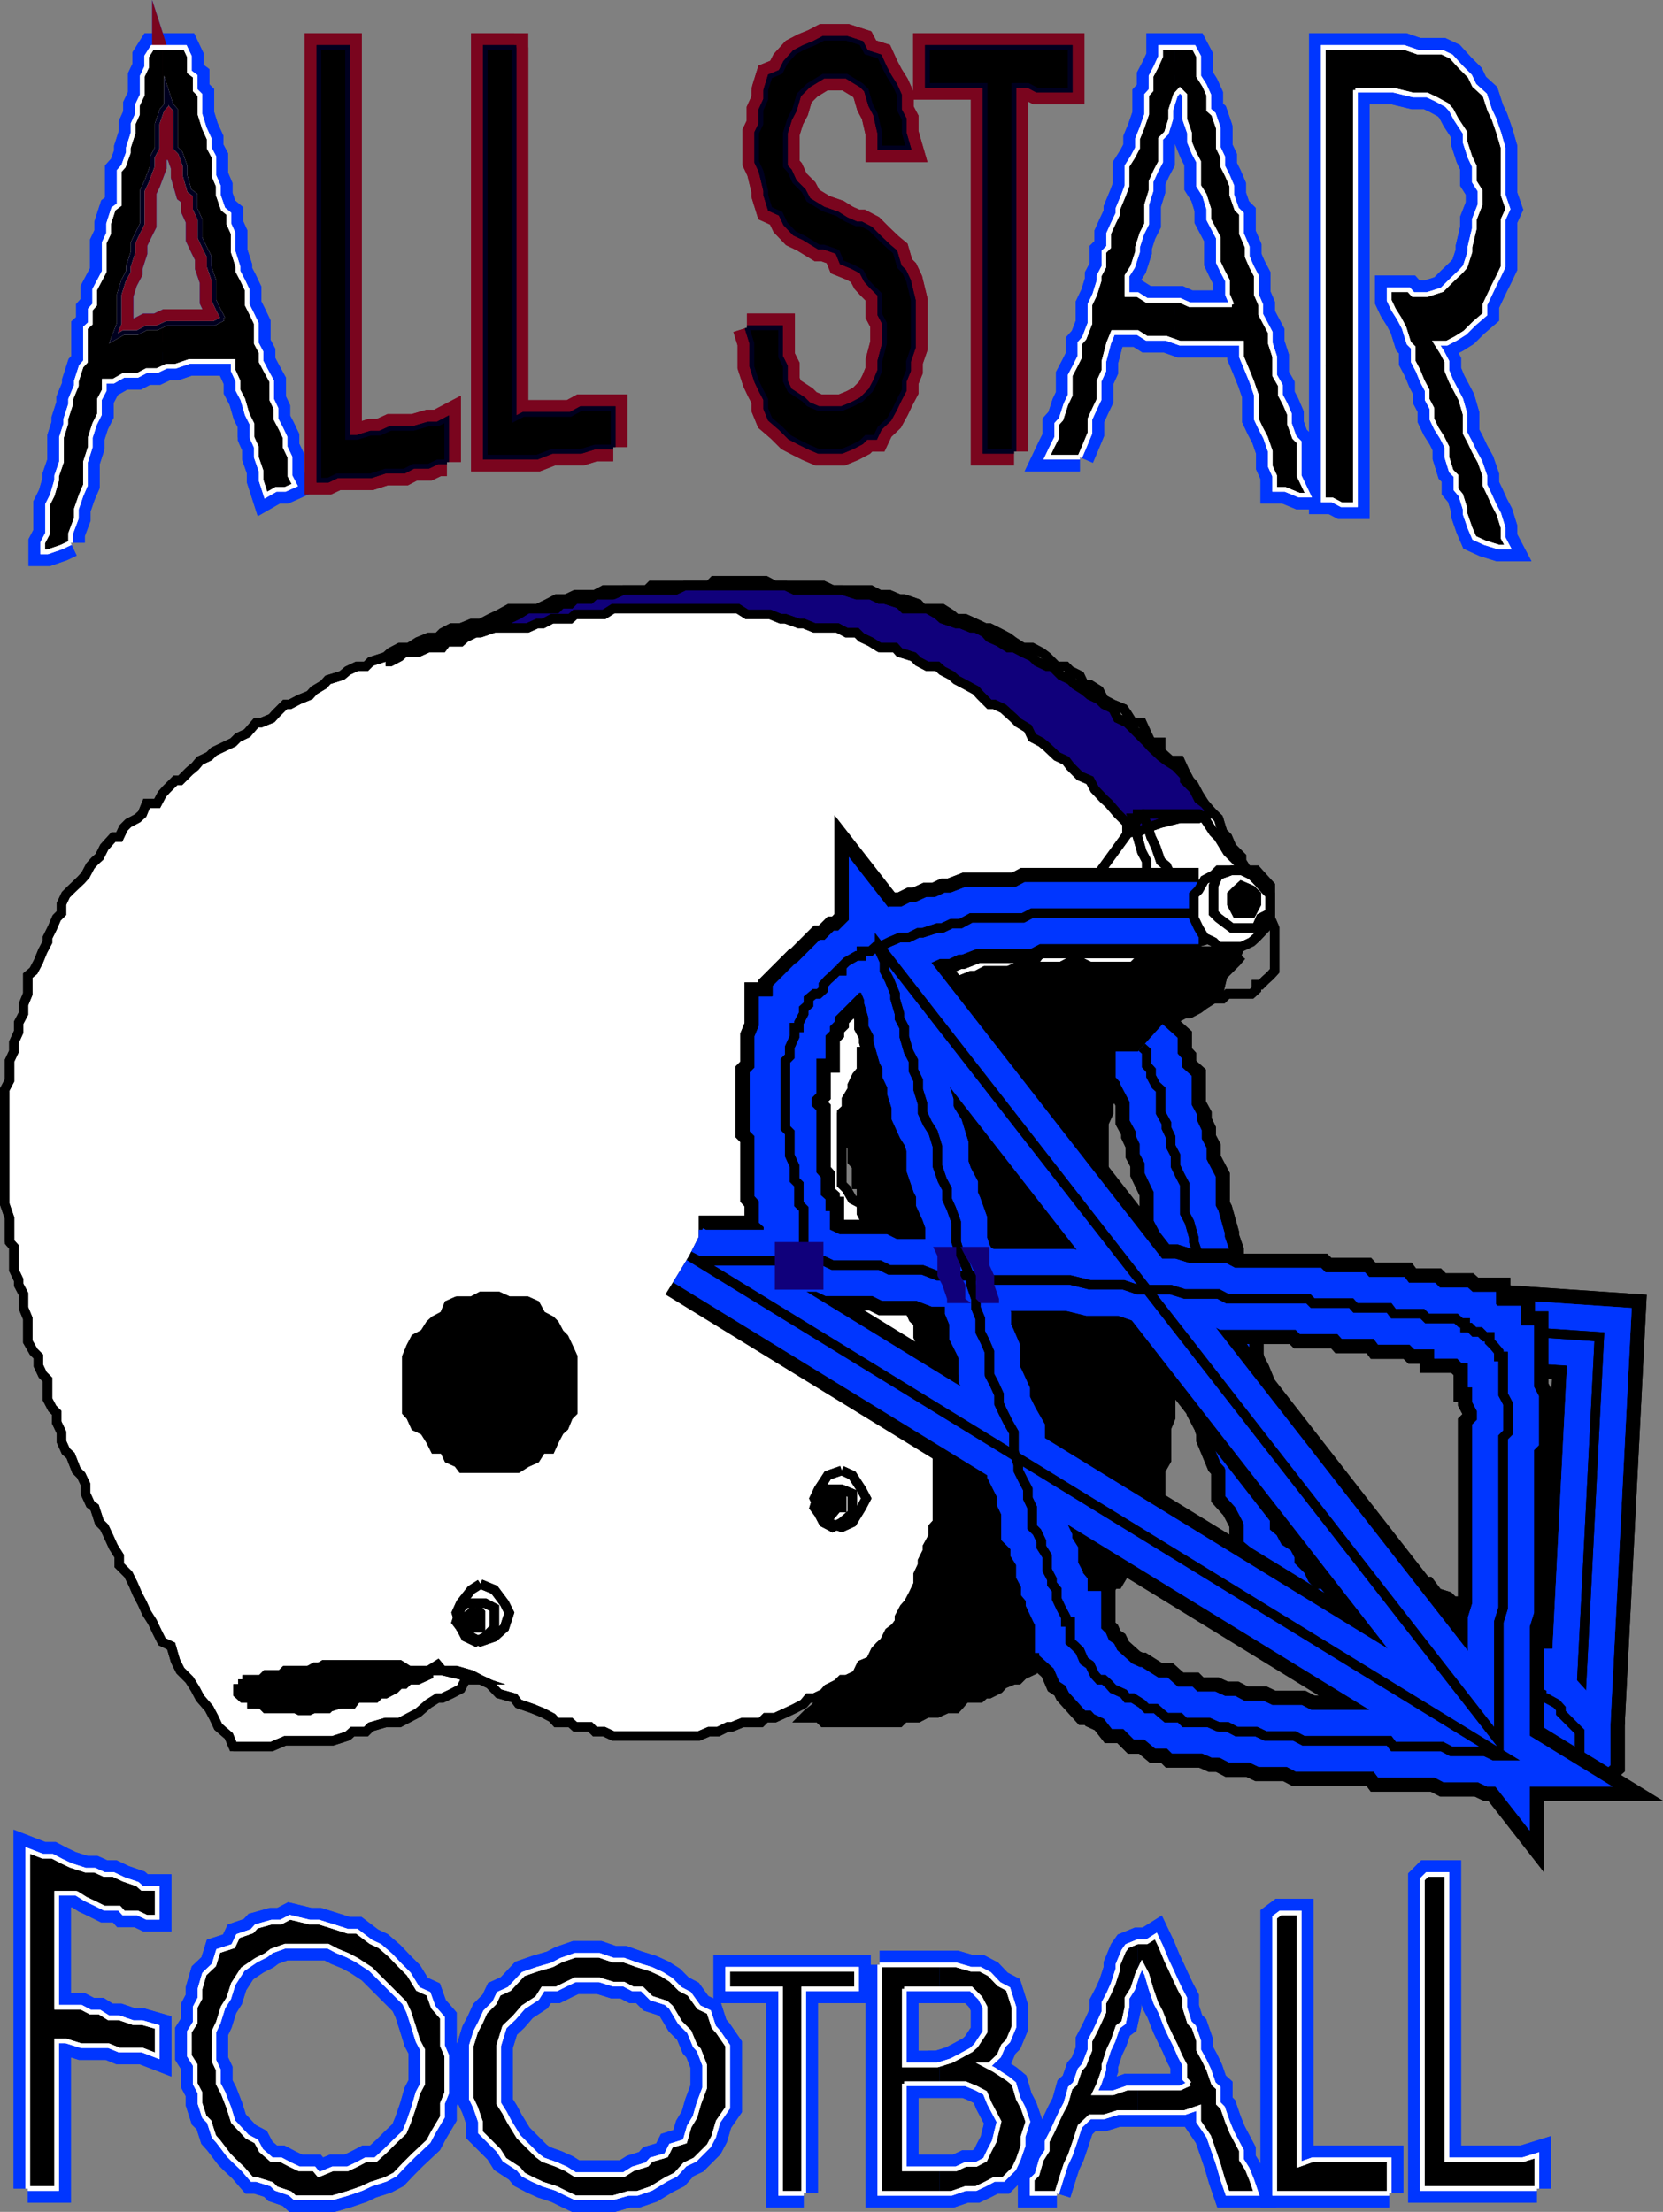 <svg xmlns="http://www.w3.org/2000/svg" width="345.705" height="459.898"><rect width="100%" height="100%" fill="#808080" stroke="none"/><path fill="none" stroke="#000" stroke-miterlimit="10" stroke-width="18.777" d="m328.373 358.149 4.102-80.2-27.902-1.898"/><path fill="none" stroke="#000" stroke-miterlimit="10" stroke-width="18.777" d="m328.373 358.149 4.102-80.2-27.902-1.898m-67.2-58.301 1 .899v2.902l.903 1v1.2l1 1.898 1 .902v4.8l1.199 2.2v1l.898 1.899v1.902l1 1.898v2.2l.903 1.902 1 1.898v6l1 1.899.898 3.203v.898l1 2.899v5l1.2 1v2.902l.902 1.899 1 2.199v2.8l1 2v4l.898 2.903 1 1.898.899 2.2v1.902l1 1.898 1 3.2v.902l1.203 2.898.898 1 1 2.801v4.098l.899 1 1 1.902 1 1.899.902 2.199v1.902l1.2 1 1 1.899 1.898 1.199 1 1.902v1l.902.899m0 0 1 1 .898 1.902 1 1h1.2l1 1.2.902 1.898h1l1.898.902 1 1h.903"/><path fill="none" stroke="#000" stroke-miterlimit="10" stroke-width="18.777" d="m237.373 217.75 1 .899v2.902l.903 1v1.2l1 1.898 1 .902v4.8l1.199 2.2v1l.898 1.899v1.902l1 1.898v2.2l.903 1.902 1 1.898v6l1 1.899.898 3.203v.898l1 2.899v5l1.2 1v2.902l.902 1.899 1 2.199v2.8l1 2v4l.898 2.903 1 1.898.899 2.2v1.902l1 1.898 1 3.2v.902l1.203 2.898.898 1 1 2.801v4.098l.899 1 1 1.902 1 1.899.902 2.199v1.902l1.2 1 1 1.899 1.898 1.199 1 1.902v1l.902.899 1 1 .898 1.902 1 1h1.2l1 1.2.902 1.898h1l1.898.902 1 1h.903m0 0h2.199l1.898 1 1.903.898 1.898 1h3.2l.902 1.2 2.898.902 1 1 2.102 1h1.898l2 .898.899 1 1.902 2.102 2.2.797h1l1.898 1.203.902.898 2 1h2.098v.899l1.902 1 2 1v.902h.898l2.2 1.2.902 1v.898l2 2 .898.902 1 1v4.098l-1 .902h-13.898"/><path fill="none" stroke="#000" stroke-miterlimit="10" stroke-width="18.777" d="M281.776 334.352h2.199l1.898 1 1.903.898 1.898 1h3.2l.902 1.2 2.898.902 1 1 2.102 1h1.898l2 .898.899 1 1.902 2.102 2.2.797h1l1.898 1.203.902.898 2 1h2.098v.899l1.902 1 2 1v.902h.898l2.2 1.2.902 1v.898l2 2 .898.902 1 1v4.098l-1 .902h-13.898"/><path fill="none" stroke="#0036ff" stroke-miterlimit="10" stroke-width="12.835" d="m328.373 358.149 4.102-80.2-27.902-1.898"/><path fill="none" stroke="#0036ff" stroke-miterlimit="10" stroke-width="12.835" d="m328.373 358.149 4.102-80.2-27.902-1.898"/><path fill="none" stroke="#000" stroke-miterlimit="10" stroke-width="1.95" d="m328.373 358.149 4.102-80.2-27.902-1.898"/><path fill="none" stroke="#000" stroke-miterlimit="10" stroke-width="1.95" d="m328.373 358.149 4.102-80.2-27.902-1.898"/><path d="m258.073 198.75-2.899-1h-18.699l-2.2-.898h-14.6l-2 .898h-12l-.9 1h-2.902l-2.199 1.2h-.898l-1 1h-2.903v.902h-3.097l-.903 1-1 .898h-1l-.898 1h-1v1l-.902.899h-1.2l-1 1h-1v1.203l-.898.898v1h-1l-.902 1-1 .899v1.902l-1 1v2.2l-.899.898v1l-1.199.902v16.8l1.2 1v3.099l.898 1v3.8h1v5.102l1 .898v2.899l.902 1v2.101h1v2.899l.898 1v4l1 1v1.902l1 1v1.899l1.2 1.199v1.902l.902 1v5l1 1v2.899l.898.902v1.898l1 2.2v1.902l1 1.898v10.801l.903 1.2v8.898l-.903 1v9.8h-1v1.903l-1 1v2.2l-.898.898v1l-1 .902v2l-.902.898v1h-1.2l-1 1.2v.902l-1 1v1.898l-.898 1-1 .899-.902 1.203-1 .797v1.203h-1l-.899.898-1.199 1h-1v.899l-.902 1-1 1-1 .902h-.899l-1 1.2-.898 1-1.203.898-1 1h3.101l1 1h15.801l1-1h2.898l1.903-1h2.097l2-.899h1.903l.898-1 1-1.199h3.102l1-.902h.898l2-1 .899-1 2.203-.899h.898l1-1 1.899-.898v-1.203h1.902l1.2-.797 1-1.203 1-.899 1.898-1 .902-.898v-1l2-1 .898-2.102h1.2v-1l1.902-1.898h1v-1.902l1-1 .898-2.098h1l1.2-2 .703-.902v-1l1.199-1.899 1-1 .898-.902 1-2.2v-1.898l.903-1.902v-2.2l1-.699 1-2.199v-4.8l1.199-2.102v-6.7l.898-2.199v-4.8l-.898-1.2v-5.8l-1.2-.899v-7.902l-1-1-1-2.2v-1.898l-.902-1.902v-1l-1-3.098-.898-.902-1-2-1.2-1.899v-2.101l-.702-2-2.2-1.899-.898-1.898-1-1.902v-14.9l1-2.2v-1.901l.898-1.899 1-1.902 1.2-1.899.703-1.199v-2l1.199-.902 2.898-2.899v-1.199l1.903-1.902h1l1.199-1 1.898-.899 1.903-1h1l1.898-1 1.2-.898 1.902-1.203 1-1 .898-3.797 2.899-2.902 1-1.2"/><path fill="none" stroke="#000" stroke-miterlimit="10" stroke-width="1.95" d="m258.073 198.75-2.899-1h-18.699l-2.2-.898h-14.6l-2 .898h-12l-.9 1h-2.902l-2.199 1.2h-.898l-1 1h-2.903v.902h-3.097l-.903 1-1 .898h-1l-.898 1h-1v1l-.902.899h-1.2l-1 1h-1m0 0v1.203l-.898.898v1h-1l-.902 1-1 .899v1.902l-1 1v2.2l-.899.898v1l-1.199.902v16.8l1.2 1v3.099l.898 1v3.8h1v4.102m0 0v1l1 .898v2.899l.902 1v2.101h1v2.899l.898 1v4l1 1v1.902l1 1v1.899l1.2 1.199v1.902l.902 1v5l1 1v2.899l.898.902v1.898l1 2.2v1.902l1 1.898v10.801l.903 1.2"/><path fill="none" stroke="#000" stroke-miterlimit="10" stroke-width="1.95" d="M191.776 305.75v8.899l-.903 1v9.8h-1v1.903l-1 1v2.2l-.898.898v1l-1 .902v2l-.902.898v1h-1.2l-1 1.2v.902l-1 1v1.898l-.898 1-1 .899-.902 1.203-1 .797v1.203h-1l-.899.898-1.199 1h-1v.899l-.902 1-1 1-1 .902h-.899l-1 1.2-.898 1-1.203.898"/><path fill="none" stroke="#000" stroke-miterlimit="10" stroke-width="1.95" d="m168.073 356.149-1 1h3.101l1 1h15.801l1-1h2.898l1.903-1h2.097l2-.899h1.903l.898-1 1-1.199h3.102l1-.902h.898l2-1 .899-1 2.203-.899h.898l1-1 1.899-.898v-1.203h1.902l1.2-.797 1-1.203 1-.899 1.898-1 .902-.898v-1l2-1 .898-2.102h1.2v-1l1.902-1.898h1v-1.902l1-1 .898-2.098h1l1.2-2 .703-.902v-1l1.199-1.899 1-1 .898-.902m0 0 1-2.2v-1.898l.903-1.902v-2.2l1-.699 1-2.199v-4.8l1.199-2.102v-6.7l.898-2.199v-4.8l-.898-1.2v-5.8l-1.2-.899v-7.902l-1-1-1-2.2v-1.898l-.902-1.902v-1l-1-3.098-.898-.902-1-2-1.2-1.899v-2.101l-.702-2-2.2-1.899-.898-1.898-1-1.902v-14.9l1-2.2v-1.901l.898-1.899 1-1.902 1.2-1.899.703-1.199v-2l1.199-.902 1-1"/><path fill="none" stroke="#000" stroke-miterlimit="10" stroke-width="1.95" d="m236.475 218.649 1.898-1.899v-1.199l1.903-1.902h1l1.199-1 1.898-.899 1.903-1h1l1.898-1 1.2-.898 1.902-1.203 1-1 .898-3.797 2.899-2.902 1-1.2"/><path fill="none" stroke="#000" stroke-miterlimit="10" stroke-width="1.95" d="m258.073 198.75-2.899-1h-18.699l-2.2-.898h-14.6l-2 .898h-12l-.9 1h-2.902l-2.199 1.2h-.898l-1 1h-2.903v.902h-3.097l-.903 1-1 .898h-1l-.898 1h-1v1l-.902.899h-1.2l-1 1h-1v1.203l-.898.898v1h-1l-.902 1-1 .899v1.902l-1 1v2.2l-.899.898v1l-1.199.902v16.8l1.2 1v3.099l.898 1v3.8h1v5.102l1 .898v2.899l.902 1v2.101h1v2.899l.898 1v4l1 1v1.902l1 1v1.899l1.2 1.199v1.902l.902 1v5l1 1v2.899l.898.902v1.898l1 2.2v1.902l1 1.898v10.801l.903 1.2v8.898l-.903 1v9.8h-1v1.903l-1 1v2.2l-.898.898v1l-1 .902v2l-.902.898v1h-1.2l-1 1.2v.902l-1 1v1.898l-.898 1-1 .899-.902 1.203-1 .797v1.203h-1l-.899.898-1.199 1h-1v.899l-.902 1-1 1-1 .902h-.899l-1 1.2-.898 1-1.203.898-1 1h3.101l1 1h15.801l1-1h2.898l1.903-1h2.097l2-.899h1.903l.898-1 1-1.199h3.102l1-.902h.898l2-1 .899-1 2.203-.899h.898l1-1 1.899-.898v-1.203h1.902l1.2-.797 1-1.203 1-.899 1.898-1 .902-.898v-1l2-1 .898-2.102h1.2v-1l1.902-1.898h1v-1.902l1-1 .898-2.098h1l1.2-2 .703-.902v-1l1.199-1.899 1-1 .898-.902 1-2.2v-1.898l.903-1.902v-2.2l1-.699 1-2.199v-4.8l1.199-2.102v-6.7l.898-2.199v-4.8l-.898-1.2v-5.8l-1.2-.899v-7.902l-1-1-1-2.2v-1.898l-.902-1.902v-1l-1-3.098-.898-.902-1-2-1.2-1.899v-2.101l-.702-2-2.2-1.899-.898-1.898-1-1.902v-14.9l1-2.2v-1.901l.898-1.899 1-1.902 1.2-1.899.703-1.199v-2l1.199-.902 2.898-2.899v-1.199l1.903-1.902h1l1.199-1 1.898-.899 1.903-1h1l1.898-1 1.2-.898 1.902-1.203 1-1 .898-3.797 2.899-2.902 1-1.2"/><path fill="none" stroke="#0036ff" stroke-miterlimit="10" stroke-width="12.835" d="m237.373 217.75 1 .899v2.902l.903 1v1.2l1 1.898 1 .902v4.8l1.199 2.2v1l.898 1.899v1.902l1 1.898v2.2l.903 1.902 1 1.898v6l1 1.899.898 3.203v.898l1 2.899v5l1.2 1v2.902l.902 1.899 1 2.199v2.8l1 2v4l.898 2.903 1 1.898.899 2.2v1.902l1 1.898 1 3.2v.902l1.203 2.898.898 1 1 2.801v4.098l.899 1 1 1.902 1 1.899.902 2.199v1.902l1.2 1 1 1.899 1.898 1.199 1 1.902v1l.902.899m0 0 1 1 .898 1.902 1 1h1.2l1 1.2.902 1.898h1l1.898.902 1 1h.903"/><path fill="none" stroke="#0036ff" stroke-miterlimit="10" stroke-width="12.835" d="m237.373 217.75 1 .899v2.902l.903 1v1.2l1 1.898 1 .902v4.8l1.199 2.2v1l.898 1.899v1.902l1 1.898v2.2l.903 1.902 1 1.898v6l1 1.899.898 3.203v.898l1 2.899v5l1.2 1v2.902l.902 1.899 1 2.199v2.8l1 2v4l.898 2.903 1 1.898.899 2.2v1.902l1 1.898 1 3.2v.902l1.203 2.898.898 1 1 2.801v4.098l.899 1 1 1.902 1 1.899.902 2.199v1.902l1.2 1 1 1.899 1.898 1.199 1 1.902v1l.902.899 1 1 .898 1.902 1 1h1.2l1 1.2.902 1.898h1l1.898.902 1 1h.903m0 0h2.199l1.898 1 1.903.898 1.898 1h3.2l.902 1.2 2.898.902 1 1 2.102 1h1.898l2 .898.899 1 1.902 2.102 2.2.797h1l1.898 1.203.902.898 2 1h2.098v.899l1.902 1 2 1v.902h.898l2.2 1.2.902 1v.898l2 2 .898.902 1 1v4.098l-1 .902h-13.898"/><path fill="none" stroke="#0036ff" stroke-miterlimit="10" stroke-width="12.835" d="M281.776 334.352h2.199l1.898 1 1.903.898 1.898 1h3.2l.902 1.2 2.898.902 1 1 2.102 1h1.898l2 .898.899 1 1.902 2.102 2.2.797h1l1.898 1.203.902.898 2 1h2.098v.899l1.902 1 2 1v.902h.898l2.2 1.2.902 1v.898l2 2 .898.902 1 1v4.098l-1 .902h-13.898"/><path fill="none" stroke="#000" stroke-miterlimit="10" stroke-width="1.95" d="m237.373 217.75 1 .899v2.902l.903 1v1.2l1 1.898 1 .902v4.8l1.199 2.2v1l.898 1.899v1.902l1 1.898v2.2l.903 1.902 1 1.898v6l1 1.899.898 3.203v.898l1 2.899v5l1.2 1v2.902l.902 1.899 1 2.199v2.8l1 2v4l.898 2.903 1 1.898.899 2.2v1.902l1 1.898 1 3.2v.902l1.203 2.898.898 1 1 2.801v4.098l.899 1 1 1.902 1 1.899.902 2.199v1.902l1.2 1 1 1.899 1.898 1.199 1 1.902v1l.902.899m0 0 1 1 .898 1.902 1 1h1.2l1 1.2.902 1.898h1l1.898.902 1 1h.903"/><path fill="none" stroke="#000" stroke-miterlimit="10" stroke-width="1.95" d="m237.373 217.75 1 .899v2.902l.903 1v1.2l1 1.898 1 .902v4.8l1.199 2.2v1l.898 1.899v1.902l1 1.898v2.2l.903 1.902 1 1.898v6l1 1.899.898 3.203v.898l1 2.899v5l1.2 1v2.902l.902 1.899 1 2.199v2.8l1 2v4l.898 2.903 1 1.898.899 2.2v1.902l1 1.898 1 3.2v.902l1.203 2.898.898 1 1 2.801v4.098l.899 1 1 1.902 1 1.899.902 2.199v1.902l1.2 1 1 1.899 1.898 1.199 1 1.902v1l.902.899 1 1 .898 1.902 1 1h1.2l1 1.2.902 1.898h1l1.898.902 1 1h.903m0 0h2.199l1.898 1 1.903.898 1.898 1h3.2l.902 1.2 2.898.902 1 1 2.102 1h1.898l2 .898.899 1 1.902 2.102 2.2.797h1l1.898 1.203.902.898 2 1h2.098v.899l1.902 1 2 1v.902h.898l2.2 1.2.902 1v.898l2 2 .898.902 1 1v4.098l-1 .902h-13.898"/><path fill="none" stroke="#000" stroke-miterlimit="10" stroke-width="1.95" d="M281.776 334.352h2.199l1.898 1 1.903.898 1.898 1h3.2l.902 1.2 2.898.902 1 1 2.102 1h1.898l2 .898.899 1 1.902 2.102 2.2.797h1l1.898 1.203.902.898 2 1h2.098v.899l1.902 1 2 1v.902h.898l2.2 1.2.902 1v.898l2 2 .898.902 1 1v4.098l-1 .902h-13.898"/><path fill="#fff" d="M264.073 192.051h-2l-1.899.899-2.101 1-2.899 1h-2.898l-3.102.902-2.898 1.898h-2.903l-3.097 1-1.903 1.2h-1.898l-1 1h-8.902l-2.098-1h-2l-1.902 1h-8.899l-2.101.902h-4.797l-1.903 1h-1l-2.199.898h-.898l-1.903 1-2 1-.898.899h-1.2l-1.902 1-1 1.203-1 .898-1.898 1-2.102 1-1 1.899h-1v1.902l-.898 1.2-1.902 1.898h-1v3.902l-1 1.2-.899 1.898v.902l-1.199 2v1.899l-1 .902v14.898l1 1 1.2 2.102 1.898 1v1.898l1 1.899.902 1 1 2.203.898.898 1 1.899 1 2 1.2.902.902 2.2v2.898l1 1.902.898 1.899 1 2.199 1 .902v2.899l.903 1.902v2.2l1 1.898v1.902l1.199 1v4.098l.898 1.902v23.7l-.898 1v1.898l-1.2 2.199v.902l-1 2v.899l-.902 1.902v2l-1 2.098-1 1.902-.898 1-1 1.898v1l-.902 1.2-1.2.902-1 2-1 .898-.898 1-1 2.102-1.902.797-1 2.101-2.098 1h-1l-.902.899-2 1-.899 1-1.898.902h-1.203l-1 1.2-1.899 1-1.898.898-2.203 1h-1.899l-1 1h-3.8l-2.2.902h-.898l-2 1h-1.903l-2.097.899h-17.801l-1.902-.899h-1.899l-1-1h-3.101l-1-.902h-2.899l-.898-1-1.903-1-2.199-.899-2.898-1-.903-1.199-3.199-.902-1.898-2-1.903-.899-1.898-1-3.102-.898h-9.898l-1.902-1.203H67.276l-2 1.203h-6l-.903.898h-3.097l-1 1h-2.903v.899h-.898v1h-1v1l1 .902h1.898v1.2h1.903l1 1h12.898l1-1h4.102l.898-1.2h3.899l.902-.902h1.2l1.898-1 1-1h1l.902-.899h1.898l2.2-1v-.898l1.902-1.203 1 1.203 3.8.898 3.098 1h-2.097l-1 1.899-1.903 1-1.898.902h-1l-1.902 1.2-2.2 1.898-1.898 1-1.902 1h-2.899l-3.101.902-1 1h-2.797l-1 .899-3.102 1h-9.898l-2.801 1.199h-8l-.902-2.2-2.2-1.898-.898-1.902-1-1.899-1.902-2.199-1-1.902-1.2-1.899-1.898-1.898-1-2-.902-3.102-1.899-.898-1-2-1-2.102-1.199-1.898-.902-2-1-1.902-.899-2.098-1-2-1.898-1.902v-1.899l-1.203-1.902-1-2.2-.899-1.898-1-1-1-3.101-.898-.7-1-2.199v-1.902l-.903-1.899-1-1-1.199-3.101-1-.899-.898-2v-1.898l-1-2.102v-2l-.903-.898-1-1.902v-4.098l-1-1-.898-1.902v-1.899l-1-1-1.2-2.101v-4.801l-.902-2.2v-2.898l-1-1.902v-1l-1-2.098v-4.8l-.898-1v-5l-1-2.9v-23.8l1-1.902v-4.098l.898-1.902v-1.899l1-2.199v-1.902l1-1.899v-1.898l.903-2.203v-3.797l1.199-1 1-1.902.898-2.2 1-1.898v-.902l1-2 .903-2.098 1-1v-1.902l.898-1.899 1-1 2.2-2.101.902-1 1-1.899.898-1 1-.902 1-2 1.899-2.098h1.203l.898-1.902 1-1 1.899-1 1-.899.902-2.199h2.2l1-1.902.898-1 1.902-1.899h1l1.898-1.898 1.2-1 1-1.203 1.902-.899 1-1 1.898-.898 2.102-1 1-1 1.898-.902 1.903-2.2h1l2.199-.898.898-1 1.903-1.902h1l1.898-1 2.2-.899.902-1 2-1.2.898-1 2.899-.901 1.203-1 1.898-.899h1.899l1-1 3.101-1 1-.902 1.899-1h1.902l1.898-1.2 2.2-.898h1.902l1-1 1.898-1h1.903l2.199-.902h1.898l1.903-1 1.898-.899 2.2-1.199h5.8l2.102-1 1.898-1h2l1.899-.902h4.101l1.899-1h8.902l.898-.899h12l1-1h10.801l1.899 1h10.101l1.899.899h7.902l1.898 1h2l2.102.902h1l2.898 1 .903 1h4.097l1.903 1.2 1 .898h1.898l2.2 1 1.902.902h.898l2 1 1.899 1 1.203.899 1.898 1.199h1.899l1.902 1 1.2.902 2 2h1.898l.902.899 2 1 .898 1.902h1.2l1.902 1.2 1 1.898 1.898 1 2.2.902.703 1 1.199 1.898h1.898l1 2.2.903 1.902h2v1.898l2.097 1.899h1.903l1 2.203 1 1.898.898 1 1 1.899 1.2 1.902.902 1.2 2 1.898.898 2.902 1 1 .899 2.098 2 2v.902l1.203 1.899.898 1 1 3.101v1l.899 1.899 1 1.902 1 2.2"/><path fill="none" stroke="#000" stroke-miterlimit="10" stroke-width="1.95" d="M264.073 192.051h-2l-1.899.899-2.101 1-2.899 1h-2.898l-3.102.902-2.898 1.898h-2.903l-3.097 1-1.903 1.2h-1.898l-1 1h-8.902l-2.098-1h-2l-1.902 1h-8.899l-2.101.902h-4.797l-1.903 1h-1l-2.199.898h-.898l-1.903 1-2 1-.898.899h-1.2l-1.902 1-1 1.203-1 .898-1.898 1-2.102 1-1 1.899h-1v1.902l-.898 1.2-1.902 1.898h-1v3.902l-1 1.2-.899 1.898v.902l-1.199 2v1.899l-1 .902m0 0v14.898l1 1 1.2 2.102 1.898 1v1.898l1 1.899.902 1 1 2.203.898.898 1 1.899 1 2 1.2.902.902 2.2v2.898l1 1.902.898 1.899 1 2.199 1 .902v2.899l.903 1.902v2.2l1 1.898v1.902l1.199 1v4.098l.898 1.902v23.7l-.898 1v1.898l-1.2 2.199v.902l-1 2v.899l-.902 1.902v2m0 0-1 2.098-1 1.902-.898 1-1 1.898v1l-.902 1.2-1.2.902-1 2-1 .898-.898 1-1 2.102-1.902.797-1 2.101-2.098 1h-1l-.902.899-2 1-.899 1-1.898.902h-1.203l-1 1.2-1.899 1-1.898.898-2.203 1h-1.899l-1 1h-3.8l-2.2.902h-.898l-2 1h-1.903l-2.097.899h-17.801l-1.902-.899h-1.899l-1-1h-3.101l-1-.902h-2.899l-.898-1-1.903-1-2.199-.899-2.898-1-.903-1.199-3.199-.902-1.898-2-1.903-.899m0 0-1.898-1-3.102-.898h-9.898l-1.902-1.203H67.276l-2 1.203h-6l-.903.898h-3.097l-1 1h-2.903v.899h-.898v1h-1v1l1 .902h1.898v1.2h1.903l1 1h4"/><path fill="none" stroke="#000" stroke-miterlimit="10" stroke-width="1.95" d="M59.276 355.25h8.898l1-1h4.102l.898-1.199h3.899l.902-.902h1.2l1.898-1 1-1h1l.902-.899h1.898l2.2-1v-.898l1.902-1.203 1 1.203 3.8.898 3.098 1h-2.097l-1 1.899-1.903 1-1.898.902h-1l-1.902 1.2-2.2 1.898-1.898 1-1.902 1h-2.899l-3.101.902-1 1h-2.797l-1 .899-3.102 1h-9.898l-2.801 1.199h-8m0 0-.902-2.2-2.2-1.898-.898-1.902-1-1.899-1.902-2.199-1-1.902-1.2-1.899-1.898-1.898-1-2-.902-3.102-1.899-.898-1-2-1-2.102-1.199-1.898-.902-2-1-1.902-.899-2.098-1-2-1.898-1.902v-1.899l-1.203-1.902-1-2.2-.899-1.898-1-1-1-3.101-.898-.7-1-2.199v-1.902l-.903-1.899-1-1-1.199-3.101-1-.899-.898-2v-1.898l-1-2.102v-2l-.903-.898-1-1.902v-4.098l-1-1-.898-1.902v-1.899l-1-1-1.2-2.101v-4.801l-.902-2.2v-2.898l-1-1.902v-1l-1-2.098v-4.8l-.898-1m0-.001v-5l-1-2.898v-23.8l1-1.903v-4.098l.898-1.902v-1.899l1-2.199v-1.902l1-1.899v-1.898l.903-2.203v-3.797l1.199-1 1-1.902.898-2.2 1-1.898v-.902l1-2 .903-2.098 1-1v-1.902l.898-1.899 1-1 2.2-2.101.902-1 1-1.899.898-1 1-.902 1-2 1.899-2.098h1.203l.898-1.902 1-1 1.899-1 1-.899.902-2.199h2.2l1-1.902.898-1 1.902-1.899h1l1.898-1.898m0 0 1.2-1 1-1.203 1.902-.899 1-1 1.898-.898 2.102-1 1-1 1.898-.902 1.903-2.2h1l2.199-.898.898-1 1.903-1.902h1l1.898-1 2.2-.899.902-1 2-1.2.898-1 2.899-.901 1.203-1 1.898-.899h1.899l1-1 3.101-1 1-.902 1.899-1h1.902l1.898-1.2 2.2-.898h1.902l1-1 1.898-1h1.903l2.199-.902h1.898l1.903-1 1.898-.899 2.2-1.199h5.8l2.102-1 1.898-1h2l1.899-.902h4.101l1.899-1h8.902l.898-.899h12m0 0 1-1h10.801l1.899 1h10.101l1.899.899h7.902l1.898 1h2l2.102.902h1l2.898 1 .903 1h4.097l1.903 1.2 1 .898h1.898l2.2 1 1.902.902h.898l2 1 1.899 1 1.203.899 1.898 1.199h1.899l1.902 1 1.2.902 2 2h1.898l.902.899 2 1 .898 1.902h1.2l1.902 1.2 1 1.898 1.898 1 2.2.902.703 1 1.199 1.898h1.898l1 2.2.903 1.902h2v1.898l2.097 1.899h1.903l1 2.203m0 0 1 1.898.898 1 1 1.899 1.2 1.902.902 1.2 2 1.898.898 2.902 1 1 .899 2.098 2 2v.902l1.203 1.899.898 1 1 3.101v1l.899 1.899 1 1.902 1 2.2"/><path fill="none" stroke="#000" stroke-miterlimit="10" stroke-width="1.95" d="M264.073 192.051h-2l-1.899.899-2.101 1-2.899 1h-2.898l-3.102.902-2.898 1.898h-2.903l-3.097 1-1.903 1.2h-1.898l-1 1h-8.902l-2.098-1h-2l-1.902 1h-8.899l-2.101.902h-4.797l-1.903 1h-1l-2.199.898h-.898l-1.903 1-2 1-.898.899h-1.2l-1.902 1-1 1.203-1 .898-1.898 1-2.102 1-1 1.899h-1v1.902l-.898 1.2-1.902 1.898h-1v3.902l-1 1.2-.899 1.898v.902l-1.199 2v1.899l-1 .902v14.898l1 1 1.2 2.102 1.898 1v1.898l1 1.899.902 1 1 2.203.898.898 1 1.899 1 2 1.2.902.902 2.2v2.898l1 1.902.898 1.899 1 2.199 1 .902v2.899l.903 1.902v2.2l1 1.898v1.902l1.199 1v4.098l.898 1.902v23.7l-.898 1v1.898l-1.2 2.199v.902l-1 2v.899l-.902 1.902v2l-1 2.098-1 1.902-.898 1-1 1.898v1l-.902 1.2-1.2.902-1 2-1 .898-.898 1-1 2.102-1.902.797-1 2.101-2.098 1h-1l-.902.899-2 1-.899 1-1.898.902h-1.203l-1 1.2-1.899 1-1.898.898-2.203 1h-1.899l-1 1h-3.8l-2.2.902h-.898l-2 1h-1.903l-2.097.899h-17.801l-1.902-.899h-1.899l-1-1h-3.101l-1-.902h-2.899l-.898-1-1.903-1-2.199-.899-2.898-1-.903-1.199-3.199-.902-1.898-2-1.903-.899-1.898-1-3.102-.898h-9.898l-1.902-1.203H67.276l-2 1.203h-6l-.903.898h-3.097l-1 1h-2.903v.899h-.898v1h-1v1l1 .902h1.898v1.2h1.903l1 1h12.898l1-1h4.102l.898-1.2h3.899l.902-.902h1.2l1.898-1 1-1h1l.902-.899h1.898l2.2-1v-.898l1.902-1.203 1 1.203 3.8.898 3.098 1h-2.097l-1 1.899-1.903 1-1.898.902h-1l-1.902 1.2-2.2 1.898-1.898 1-1.902 1h-2.899l-3.101.902-1 1h-2.797l-1 .899-3.102 1h-9.898l-2.801 1.199h-8l-.902-2.2-2.2-1.898-.898-1.902-1-1.899-1.902-2.199-1-1.902-1.2-1.899-1.898-1.898-1-2-.902-3.102-1.899-.898-1-2-1-2.102-1.199-1.898-.902-2-1-1.902-.899-2.098-1-2-1.898-1.902v-1.899l-1.203-1.902-1-2.2-.899-1.898-1-1-1-3.101-.898-.7-1-2.199v-1.902l-.903-1.899-1-1-1.199-3.101-1-.899-.898-2v-1.898l-1-2.102v-2l-.903-.898-1-1.902v-4.098l-1-1-.898-1.902v-1.899l-1-1-1.2-2.101v-4.801l-.902-2.2v-2.898l-1-1.902v-1l-1-2.098v-4.8l-.898-1v-5l-1-2.9v-23.8l1-1.902v-4.098l.898-1.902v-1.899l1-2.199v-1.902l1-1.899v-1.898l.903-2.203v-3.797l1.199-1 1-1.902.898-2.2 1-1.898v-.902l1-2 .903-2.098 1-1v-1.902l.898-1.899 1-1 2.2-2.101.902-1 1-1.899.898-1 1-.902 1-2 1.899-2.098h1.203l.898-1.902 1-1 1.899-1 1-.899.902-2.199h2.2l1-1.902.898-1 1.902-1.899h1l1.898-1.898 1.2-1 1-1.203 1.902-.899 1-1 1.898-.898 2.102-1 1-1 1.898-.902 1.903-2.2h1l2.199-.898.898-1 1.903-1.902h1l1.898-1 2.2-.899.902-1 2-1.2.898-1 2.899-.901 1.203-1 1.898-.899h1.899l1-1 3.101-1 1-.902 1.899-1h1.902l1.898-1.2 2.2-.898h1.902l1-1 1.898-1h1.903l2.199-.902h1.898l1.903-1 1.898-.899 2.2-1.199h5.8l2.102-1 1.898-1h2l1.899-.902h4.101l1.899-1h8.902l.898-.899h12l1-1h10.801l1.899 1h10.101l1.899.899h7.902l1.898 1h2l2.102.902h1l2.898 1 .903 1h4.097l1.903 1.2 1 .898h1.898l2.2 1 1.902.902h.898l2 1 1.899 1 1.203.899 1.898 1.199h1.899l1.902 1 1.2.902 2 2h1.898l.902.899 2 1 .898 1.902h1.2l1.902 1.2 1 1.898 1.898 1 2.2.902.703 1 1.199 1.898h1.898l1 2.2.903 1.902h2v1.898l2.097 1.899h1.903l1 2.203 1 1.898.898 1 1 1.899 1.2 1.902.902 1.2 2 1.898.898 2.902 1 1 .899 2.098 2 2v.902l1.203 1.899.898 1 1 3.101v1l.899 1.899 1 1.902 1 2.2"/><path fill="none" stroke="#000" stroke-miterlimit="10" stroke-width=".952" d="M228.475 200.95h12.8m-12.8 0h12.8"/><path fill="#10007b" d="M80.174 137.551h1l1.899-1 1-.902h2.8l2.2-1h2.902l.898-1.2h2.903l1-.898 2.097-1h1l2.903-1h6.898l2-.902h1.2l1.902-1h3.797l1-.899h6l1.902-1.199h25.898l1.903 1.2h4.797l2.203.898h1l2.797 1h1l2.203.902h4.797l1.902 1h2.098l1 1 1.902.899 1.898 1.199h3.2l.902 1 2.898.902 1 1 1.903 1h2.097l1 .899 1.903 1 1 .902 1.898 1 2.2 1.2.902 1 1.898 1.898h1l1.899.902 2.203 2 .898.898 2 1.2.899 1.902 1.902 1 1.2 1 2 1.898 1.898.899.902 1.203 2 2 2.098.898 1 1.899 1.902 2 1 .902 1.898 2.2 1.903 1.898v1.902h2.199l1.898-.902 2.903-1 4-1h3.898l2.102-.899h1l-1.903-2.199-1.199-.902-1-2-1.898-1.899v-.898l-1.903-2-1.898-1.203-1.2-.899-2-1.898-.902-1-1-1-1.898-1.902-1.2-1.2-1.902-.898-1-2-1.898-.902-1-1-1.902-.899-1.2-1-1.898-1.2-1-1-1.902-.901-1.899-1.899h-1l-2.101-1-1-1-1.899-.902-1.898-1h-1.203l-1.899-1.2-2-.898-.898-1-1.903-1h-1l-2.199-.902h-.898l-2.903-1-1-.899-2.097-1.199h-4.801l-1-1-3.102-1h-1l-1.898-.902h-2.902l-3.098-1h-9.8l-1.9-.899h-20.902l-1.898.899h-10.8l-2.2 1h-3.8l-1 .902h-3.102l-1 1h-1.899l-1 1h-6l-1.898 1.2-1.903.898h-2.199l-.898 1h-1.903l-2 .902h-2.097l-1 1h-1.903l-1.898 1-1.902.899-1 1.199h-2.2l-2.8 1h-1l-1.899.902-1 1"/><path fill="none" stroke="#000" stroke-miterlimit="10" stroke-width="1.95" d="M80.174 137.551h1l1.899-1 1-.902h2.8l2.2-1h2.902l.898-1.2h2.903l1-.898 2.097-1h1l2.903-1h6.898l2-.902h1.2l1.902-1h3.797l1-.899h6l1.902-1.199h25.898l1.903 1.2h4.797l2.203.898h1l2.797 1h1l2.203.902h4.797l1.902 1h2.098l1 1 1.902.899 1.898 1.199m0 0h3.2l.902 1 2.898.902 1 1 1.903 1h2.097l1 .899 1.903 1 1 .902 1.898 1 2.2 1.2.902 1 1.898 1.898h1l1.899.902 2.203 2 .898.898 2 1.2.899 1.902 1.902 1 1.2 1 2 1.898 1.898.899.902 1.203 2 2 2.098.898 1 1.899 1.902 2 1 .902 1.898 2.2 1.903 1.898v1.902h2.199l1.898-.902 2.903-1 4-1h3.898l2.102-.899h1l-1.903-2.199-1.199-.902-1-2-1.898-1.899v-.898l-1.903-2-1.898-1.203-1.2-.899-2-1.898-.902-1-1-1-1.898-1.902-1.2-1.2-1.902-.898-1-2-1.898-.902-1-1"/><path fill="none" stroke="#000" stroke-miterlimit="10" stroke-width="1.95" d="m228.475 145.45-1.902-.899-1.2-1-1.898-1.2-1-1-1.902-.901-1.899-1.899h-1l-2.101-1-1-1-1.899-.902-1.898-1h-1.203l-1.899-1.2-2-.898-.898-1-1.903-1h-1l-2.199-.902h-.898l-2.903-1-1-.899-2.097-1.199h-4.801l-1-1-3.102-1h-1l-1.898-.902h-2.902l-3.098-1h-9.8l-1.9-.899h-20.902l-1.898.899h-10.8l-2.2 1m0 0h-3.8l-1 .902h-3.102l-1 1h-1.899l-1 1h-6l-1.898 1.2-1.903.898h-2.199l-.898 1h-1.903l-2 .902h-2.097l-1 1h-1.903l-1.898 1-1.902.899-1 1.199h-2.2l-2.8 1h-1l-1.899.902-1 1"/><path fill="none" stroke="#000" stroke-miterlimit="10" stroke-width="1.95" d="M80.174 137.551h1l1.899-1 1-.902h2.8l2.2-1h2.902l.898-1.2h2.903l1-.898 2.097-1h1l2.903-1h6.898l2-.902h1.2l1.902-1h3.797l1-.899h6l1.902-1.199h25.898l1.903 1.2h4.797l2.203.898h1l2.797 1h1l2.203.902h4.797l1.902 1h2.098l1 1 1.902.899 1.898 1.199h3.2l.902 1 2.898.902 1 1 1.903 1h2.097l1 .899 1.903 1 1 .902 1.898 1 2.2 1.2.902 1 1.898 1.898h1l1.899.902 2.203 2 .898.898 2 1.2.899 1.902 1.902 1 1.2 1 2 1.898 1.898.899.902 1.203 2 2 2.098.898 1 1.899 1.902 2 1 .902 1.898 2.2 1.903 1.898v1.902h2.199l1.898-.902 2.903-1 4-1h3.898l2.102-.899h1l-1.903-2.199-1.199-.902-1-2-1.898-1.899v-.898l-1.903-2-1.898-1.203-1.2-.899-2-1.898-.902-1-1-1-1.898-1.902-1.2-1.2-1.902-.898-1-2-1.898-.902-1-1-1.902-.899-1.2-1-1.898-1.2-1-1-1.902-.901-1.899-1.899h-1l-2.101-1-1-1-1.899-.902-1.898-1h-1.203l-1.899-1.2-2-.898-.898-1-1.903-1h-1l-2.199-.902h-.898l-2.903-1-1-.899-2.097-1.199h-4.801l-1-1-3.102-1h-1l-1.898-.902h-2.902l-3.098-1h-9.8l-1.9-.899h-20.902l-1.898.899h-10.8l-2.2 1h-3.8l-1 .902h-3.102l-1 1h-1.899l-1 1h-6l-1.898 1.2-1.903.898h-2.199l-.898 1h-1.903l-2 .902h-2.097l-1 1h-1.903l-1.898 1-1.902.899-1 1.199h-2.2l-2.8 1h-1l-1.899.902-1 1"/><path fill="none" stroke="#000" stroke-miterlimit="10" stroke-width="1.95" d="M237.373 169.25h11.801l1.2.899 1.902 2.902 1 1 1.898 3.098 1.899 1.902 1 1v1.899l2.101 1 1 2.101v1l.899 1.899 1 1v1.902h1l.902 2.098v8.902l-.902 1-1 .898-1 1h-.899v1l-1 .899h-5l-1 1h-15.8m-.001 0h-4.8l-2.2-1h-15.8l-1-.899h-3.797l26.597-36.5"/><path fill="none" stroke="#000" stroke-miterlimit="10" stroke-width="1.95" d="M237.373 169.25h11.801l1.2.899 1.902 2.902 1 1 1.898 3.098 1.899 1.902 1 1v1.899l2.101 1 1 2.101v1l.899 1.899 1 1v1.902h1l.902 2.098v8.902l-.902 1-1 .898-1 1h-.899v1l-1 .899h-5l-1 1h-20.601l-2.2-1h-15.8l-1-.899h-3.797l26.597-36.5"/><path fill="none" stroke="#000" stroke-miterlimit="10" stroke-width="1.95" d="M216.475 201.852h-1.902l-2.899 2.898-.898 1 1.898.899h28.602l1.199-.899.898-1h1l.903-1 1-.898v-1.902l1-1v-5l-1-1v-4.098l-1-1.902v-1.899l-.903-1.902-1-2.2-.898-1.898-1.2-1-1-2.902-1-2.098-.902-2.902-1-1.899h-.898v.899h-1l1 2.902v1l.898 3.098 1 1.902v2.899"/><path fill="none" stroke="#000" stroke-miterlimit="10" stroke-width="1.95" d="M238.373 181.95v1l.903 2.101 1 1v.899l1 2v3.101l1.199.899v2h.898v3.8l-.898 1.2-1.2 1-1 .902h-23.8"/><path fill="none" stroke="#000" stroke-miterlimit="10" stroke-width="1.95" d="M216.475 201.852h-1.902l-2.899 2.898-.898 1 1.898.899h28.602l1.199-.899.898-1h1l.903-1 1-.898v-1.902l1-1v-5l-1-1v-4.098l-1-1.902v-1.899l-.903-1.902-1-2.2-.898-1.898-1.2-1-1-2.902-1-2.098-.902-2.902-1-1.899h-.898v.899h-1l1 2.902v1l.898 3.098 1 1.902v3.899l.903 2.101 1 1v.899l1 2v3.101l1.199.899v2h.898v3.8l-.898 1.2-1.2 1-1 .902h-23.8"/><path fill="none" stroke="#000" stroke-miterlimit="10" stroke-width="18.777" d="M166.073 265.25v-7h-.899v-6l-1-.898v-4.102l-.898-1v-12.699l-1-1v-6.902l1-1v-7.899l.898-2.199v-.902h1v-1l.899-.899v-1l1-1v-2.101l1-1h1.203l.898-.899m0 0 1-1v-1l1.899-1.898h1l1.902-1.902h1.2l.898-1.2 1-1h1l1.902-.898h.898l1-1 2.2-.902h2.8l2-1h.903l2.199-1h1.898l1.903-.899h1l3.097-1.2h10.801l1.899-1h34.601"/><path fill="none" stroke="#000" stroke-miterlimit="10" stroke-width="18.777" d="M166.073 265.25v-7h-.899v-6l-1-.898v-4.102l-.898-1v-12.699l-1-1v-6.902l1-1v-7.899l.898-2.199v-.902h1v-1l.899-.899v-1l1-1v-2.101l1-1h1.203l1.898-1.899v-1l1.899-1.898h1l1.902-1.902h1.2l.898-1.2 1-1h1l1.902-.898h.898l1-1 2.2-.902h2.8l2-1h.903l2.199-1h1.898l1.903-.899h1l3.097-1.2h10.801l1.899-1h34.601"/><path fill="none" stroke="#000" stroke-miterlimit="10" stroke-width="18.777" d="m143.276 261.149 2 1h25.898l1.899.902h9.8l2 1h6.903l3.097 1.2h8l2.801.898h16.801l4.098 1h7l2.902 1h6.898l2.903.902h7l1.898 1h16.801l.898.899h4.102m0 0h3.898l.903 1h7l.898 1.199h6l1 1h6l1 .902h.899v1h1l.902.899h1.2l1 1h1v1l.898.902 1 1.2v1h.902v7.898l1 1.902v6l-1 1v11.7"/><path fill="none" stroke="#000" stroke-miterlimit="10" stroke-width="18.777" d="M312.475 310.551v23.8l-.902 2.9v24.699l-128.7-165.098v.898l1 2.2v1.902l1 1.898 1.2 2.899v1l.902 3.101v1l1 1.899v1.902l.898 3.098 1 1.902v2l1 2.098v1.902l.903 2.899v1.902l1 2.2 1.199 1.898.898 2.902v4.098l1 2.902 1 1.898v2.102l.903 2 1 2.797v4.101l.898 2.899 1 1.902 1.2 3.098v1l1 2.902v1.899l.902 2.199v2.8l1 2 .898 2.102v4.8m0 .001 1 1.898 1 2.2v1.902l.899 1.898 1 2 1.203 2.102v3.898l.898 2.801v1.2l1 2 1 1.898v1.902l.899 1.899v4.101l1 1 .902 1.899v1.199l1.2 1.902v2.899l1 1.902v1l1 1.2v1.898l.898 1.902 1 1.898v1h.902v4.102l1 .898 1 1 .898 2.102 1.2.797 1 2.101.902 1h1l1 .899.898 1 2.2 1 .703.902h1.199l1.898 1.2 1 1h1.903l1 .898 1.199 1h2.8l1 1h5l2 .902"/><path fill="none" stroke="#000" stroke-miterlimit="10" stroke-width="18.777" d="M253.276 359.051h1.898l1.899 1h4.101l1.899.899h6l1.902 1h17.8l.9 1.199h10.1l1.9 1h7l1.898.902h1.902l-169.2-103.902"/><path fill="none" stroke="#000" stroke-miterlimit="10" stroke-width="18.777" d="m143.276 261.149 2 1h25.898l1.899.902h9.8l2 1h6.903l3.097 1.2h8l2.801.898h16.801l4.098 1h7l2.902 1h6.898l2.903.902h7l1.898 1h16.801l.898.899h8l.903 1h7l.898 1.199h6l1 1h6l1 .902h.899v1h1l.902.899h1.2l1 1h1v1l.898.902 1 1.2v1h.902v7.898l1 1.902v6l-1 1v35.5l-.902 2.898v24.7l-128.7-165.098v.898l1 2.2v1.902l1 1.898 1.2 2.899v1l.902 3.101v1l1 1.899v1.902l.898 3.098 1 1.902v2l1 2.098v1.902l.903 2.899v1.902l1 2.2 1.199 1.898.898 2.902v4.098l1 2.902 1 1.898v2.102l.903 2 1 2.797v4.101l.898 2.899 1 1.902 1.2 3.098v1l1 2.902v1.899l.902 2.199v2.8l1 2 .898 2.102v4.8l1 1.9 1 2.199v1.902l.899 1.898 1 2 1.203 2.102v3.898l.898 2.801v1.2l1 2 1 1.898v1.902l.899 1.899v4.101l1 1 .902 1.899v1.199l1.2 1.902v2.899l1 1.902v1l1 1.2v1.898l.898 1.902 1 1.898v1h.902v4.102l1 .898 1 1 .898 2.102 1.2.797 1 2.101.902 1h1l1 .899.898 1 2.2 1 .703.902h1.199l1.898 1.2 1 1h1.903l1 .898 1.199 1h2.8l1 1h5l2 .902h1.9l1.898 1h4.101l1.899.899h6l1.902 1h17.8l.9 1.199h10.1l1.9 1h7l1.898.902h1.902l-169.2-103.902"/><path fill="none" stroke="#0036ff" stroke-miterlimit="10" stroke-width="12.835" d="m143.276 261.149 2 1h25.898l1.899.902h9.8l2 1h6.903l3.097 1.2h8l2.801.898h16.801l4.098 1h7l2.902 1h6.898l2.903.902h7l1.898 1h16.801l.898.899h4.102m0 0h3.898l.903 1h7l.898 1.199h6l1 1h6l1 .902h.899v1h1l.902.899h1.2l1 1h1v1l.898.902 1 1.2v1h.902v7.898l1 1.902v6l-1 1v11.7"/><path fill="none" stroke="#0036ff" stroke-miterlimit="10" stroke-width="12.835" d="M312.475 310.551v23.8l-.902 2.9v24.699l-128.7-165.098v.898l1 2.2v1.902l1 1.898 1.2 2.899v1l.902 3.101v1l1 1.899v1.902l.898 3.098 1 1.902v2l1 2.098v1.902l.903 2.899v1.902l1 2.2 1.199 1.898.898 2.902v4.098l1 2.902 1 1.898v2.102l.903 2 1 2.797v4.101l.898 2.899 1 1.902 1.2 3.098v1l1 2.902v1.899l.902 2.199v2.8l1 2 .898 2.102v4.8m0 .001 1 1.898 1 2.2v1.902l.899 1.898 1 2 1.203 2.102v3.898l.898 2.801v1.2l1 2 1 1.898v1.902l.899 1.899v4.101l1 1 .902 1.899v1.199l1.2 1.902v2.899l1 1.902v1l1 1.2v1.898l.898 1.902 1 1.898v1h.902v4.102l1 .898 1 1 .898 2.102 1.2.797 1 2.101.902 1h1l1 .899.898 1 2.2 1 .703.902h1.199l1.898 1.2 1 1h1.903l1 .898 1.199 1h2.8l1 1h5l2 .902"/><path fill="none" stroke="#0036ff" stroke-miterlimit="10" stroke-width="12.835" d="M253.276 359.051h1.898l1.899 1h4.101l1.899.899h6l1.902 1h17.8l.9 1.199h10.1l1.9 1h7l1.898.902h1.902l-169.2-103.902"/><path fill="none" stroke="#0036ff" stroke-miterlimit="10" stroke-width="12.835" d="m143.276 261.149 2 1h25.898l1.899.902h9.8l2 1h6.903l3.097 1.2h8l2.801.898h16.801l4.098 1h7l2.902 1h6.898l2.903.902h7l1.898 1h16.801l.898.899h8l.903 1h7l.898 1.199h6l1 1h6l1 .902h.899v1h1l.902.899h1.2l1 1h1v1l.898.902 1 1.2v1h.902v7.898l1 1.902v6l-1 1v35.5l-.902 2.898v24.7l-128.7-165.098v.898l1 2.2v1.902l1 1.898 1.2 2.899v1l.902 3.101v1l1 1.899v1.902l.898 3.098 1 1.902v2l1 2.098v1.902l.903 2.899v1.902l1 2.2 1.199 1.898.898 2.902v4.098l1 2.902 1 1.898v2.102l.903 2 1 2.797v4.101l.898 2.899 1 1.902 1.2 3.098v1l1 2.902v1.899l.902 2.199v2.8l1 2 .898 2.102v4.8l1 1.9 1 2.199v1.902l.899 1.898 1 2 1.203 2.102v3.898l.898 2.801v1.2l1 2 1 1.898v1.902l.899 1.899v4.101l1 1 .902 1.899v1.199l1.2 1.902v2.899l1 1.902v1l1 1.2v1.898l.898 1.902 1 1.898v1h.902v4.102l1 .898 1 1 .898 2.102 1.2.797 1 2.101.902 1h1l1 .899.898 1 2.2 1 .703.902h1.199l1.898 1.2 1 1h1.903l1 .898 1.199 1h2.8l1 1h5l2 .902h1.9l1.898 1h4.101l1.899.899h6l1.902 1h17.8l.9 1.199h10.1l1.9 1h7l1.898.902h1.902l-169.2-103.902"/><path fill="none" stroke="#0036ff" stroke-miterlimit="10" stroke-width="12.835" d="M166.073 265.25v-7h-.899v-6l-1-.898v-4.102l-.898-1v-12.699l-1-1v-6.902l1-1v-7.899l.898-2.199v-.902h1v-1l.899-.899v-1l1-1v-2.101l1-1h1.203l.898-.899m0 0 1-1v-1l1.899-1.898h1l1.902-1.902h1.2l.898-1.2 1-1h1l1.902-.898h.898l1-1 2.2-.902h2.8l2-1h.903l2.199-1h1.898l1.903-.899h1l3.097-1.2h10.801l1.899-1h34.601"/><path fill="none" stroke="#0036ff" stroke-miterlimit="10" stroke-width="12.835" d="M166.073 265.25v-7h-.899v-6l-1-.898v-4.102l-.898-1v-12.699l-1-1v-6.902l1-1v-7.899l.898-2.199v-.902h1v-1l.899-.899v-1l1-1v-2.101l1-1h1.203l1.898-1.899v-1l1.899-1.898h1l1.902-1.902h1.2l.898-1.2 1-1h1l1.902-.898h.898l1-1 2.2-.902h2.8l2-1h.903l2.199-1h1.898l1.903-.899h1l3.097-1.2h10.801l1.899-1h34.601"/><path fill="none" stroke="#000" stroke-miterlimit="10" stroke-width="1.95" d="m143.276 261.149 2 1h25.898l1.899.902h9.8l2 1h6.903l3.097 1.2h8l2.801.898h16.801l4.098 1h7l2.902 1h6.898l2.903.902h7l1.898 1h16.801l.898.899h4.102m0 0h3.898l.903 1h7l.898 1.199h6l1 1h6l1 .902h.899v1h1l.902.899h1.2l1 1h1v1l.898.902 1 1.2v1h.902v7.898l1 1.902v6l-1 1v11.7"/><path fill="none" stroke="#000" stroke-miterlimit="10" stroke-width="1.95" d="M312.475 310.551v23.8l-.902 2.9v24.699l-128.7-165.098v.898l1 2.2v1.902l1 1.898 1.2 2.899v1l.902 3.101v1l1 1.899v1.902l.898 3.098 1 1.902v2l1 2.098v1.902l.903 2.899v1.902l1 2.2 1.199 1.898.898 2.902v4.098l1 2.902 1 1.898v2.102l.903 2 1 2.797v4.101l.898 2.899 1 1.902 1.2 3.098v1l1 2.902v1.899l.902 2.199v2.8l1 2 .898 2.102v4.8m0 .001 1 1.898 1 2.2v1.902l.899 1.898 1 2 1.203 2.102v3.898l.898 2.801v1.2l1 2 1 1.898v1.902l.899 1.899v4.101l1 1 .902 1.899v1.199l1.2 1.902v2.899l1 1.902v1l1 1.2v1.898l.898 1.902 1 1.898v1h.902v4.102l1 .898 1 1 .898 2.102 1.2.797 1 2.101.902 1h1l1 .899.898 1 2.2 1 .703.902h1.199l1.898 1.2 1 1h1.903l1 .898 1.199 1h2.8l1 1h5l2 .902"/><path fill="none" stroke="#000" stroke-miterlimit="10" stroke-width="1.95" d="M253.276 359.051h1.898l1.899 1h4.101l1.899.899h6l1.902 1h17.8l.9 1.199h10.1l1.9 1h7l1.898.902h1.902l-169.2-103.902"/><path fill="none" stroke="#000" stroke-miterlimit="10" stroke-width="1.95" d="m143.276 261.149 2 1h25.898l1.899.902h9.8l2 1h6.903l3.097 1.2h8l2.801.898h16.801l4.098 1h7l2.902 1h6.898l2.903.902h7l1.898 1h16.801l.898.899h8l.903 1h7l.898 1.199h6l1 1h6l1 .902h.899v1h1l.902.899h1.2l1 1h1v1l.898.902 1 1.2v1h.902v7.898l1 1.902v6l-1 1v35.5l-.902 2.898v24.7l-128.7-165.098v.898l1 2.2v1.902l1 1.898 1.2 2.899v1l.902 3.101v1l1 1.899v1.902l.898 3.098 1 1.902v2l1 2.098v1.902l.903 2.899v1.902l1 2.2 1.199 1.898.898 2.902v4.098l1 2.902 1 1.898v2.102l.903 2 1 2.797v4.101l.898 2.899 1 1.902 1.2 3.098v1l1 2.902v1.899l.902 2.199v2.8l1 2 .898 2.102v4.8l1 1.9 1 2.199v1.902l.899 1.898 1 2 1.203 2.102v3.898l.898 2.801v1.2l1 2 1 1.898v1.902l.899 1.899v4.101l1 1 .902 1.899v1.199l1.2 1.902v2.899l1 1.902v1l1 1.2v1.898l.898 1.902 1 1.898v1h.902v4.102l1 .898 1 1 .898 2.102 1.2.797 1 2.101.902 1h1l1 .899.898 1 2.2 1 .703.902h1.199l1.898 1.2 1 1h1.903l1 .898 1.199 1h2.8l1 1h5l2 .902h1.9l1.898 1h4.101l1.899.899h6l1.902 1h17.8l.9 1.199h10.1l1.9 1h7l1.898.902h1.902l-169.2-103.902"/><path fill="#10007b" d="M199.674 259.25h6v3.801l1 2.2v1.898l1 2.902v.899h-3.898l-.903-.899v-4.8l-1-2.2-1.199-1.902-1-1.899m-5.699 0h4.8v1.899l.9 1.902v2.2l1 1.898v2.902l1.198.899h-5v-.899l-1-2.902-1-1.899v-4.101l-.898-1.899"/><path fill="none" stroke="#000" stroke-miterlimit="10" stroke-width="1.95" d="M167.073 264.051v-12.7l-1-1v-4.1l-.899-.9v-2.901l-1-2.2v-4.8l-.898-.899v-14l.898-.902v-1.899l1-2.199v-1.902h.899v-1l1-1.899v-1l1-.898v-1.203l1.203-1h.898l1-.899m0 0v-1l.899-1 1-.898 1-1h.902v-.902l1-1 2.098-1.2h1v-1h1.902l1-.898h.898l2-1 2.102-.902h1.898l2-1h.903l3.097-1h1l1.903-.899h1.898l2.2-1.2h10.8l1.899-1h34.601"/><path fill="none" stroke="#000" stroke-miterlimit="10" stroke-width="1.95" d="M167.073 264.051v-12.7l-1-1v-4.1l-.899-.9v-2.901l-1-2.2v-4.8l-.898-.899v-14l.898-.902v-1.899l1-2.199v-1.902h.899v-1l1-1.899v-1l1-.898v-1.203l1.203-1h.898l1-.899v-1l.899-1 1-.898 1-1h.902v-.902l1-1 2.098-1.2h1v-1h1.902l1-.898h.898l2-1 2.102-.902h1.898l2-1h.903l3.097-1h1l1.903-.899h1.898l2.2-1.2h10.8l1.899-1h34.601"/><path fill="#10007b" d="M161.073 258.25h10.101v9.899h-10.101v-9.899"/><path d="M101.776 269.051h1.898l2.2 1h3.8l2 .899 1.2 2.199 1.902 1 .898.902 1 1.899 1 1 .899 1.902 1 2.2v11.698l-1 1-.899 2.2-1 .902-1 1.898-.898 2h-1.903l-1.199 1.899-2 .902-1.898 1.2h-12l-.903-1.2-2-.902-.898-1.899h-1.902l-1-2-1.2-1.898-1.898-.902-1-2.2-.902-1v-11.699l.902-2.2 1-1.901 1.898-1 1.2-1.899 1-.902 1.902-1 .898-2.2 2-.898h3.102l1.898-1h1.903"/><path fill="none" stroke="#000" stroke-miterlimit="10" stroke-width=".952" d="M101.776 269.051h1.898l2.2 1h3.8l2 .899 1.2 2.199 1.902 1 .898.902 1 1.899 1 1 .899 1.902 1 2.2v11.698l-1 1-.899 2.2-1 .902-1 1.898-.898 2h-1.903l-1.199 1.899-2 .902-1.898 1.2h-12l-.903-1.2-2-.902-.898-1.899h-1.902l-1-2-1.2-1.898-1.898-.902-1-2.2-.902-1v-11.699l.902-2.2 1-1.901 1.898-1 1.2-1.899 1-.902 1.902-1 .898-2.2 2-.898"/><path fill="none" stroke="#000" stroke-miterlimit="10" stroke-width=".952" d="M94.873 270.051h3.102l1.898-1h1.903"/><path fill="none" stroke="#000" stroke-miterlimit="10" stroke-width=".952" d="M101.776 269.051h1.898l2.2 1h3.8l2 .899 1.2 2.199 1.902 1 .898.902 1 1.899 1 1 .899 1.902 1 2.2v11.698l-1 1-.899 2.2-1 .902-1 1.898-.898 2h-1.903l-1.199 1.899-2 .902-1.898 1.2h-12l-.903-1.2-2-.902-.898-1.899h-1.902l-1-2-1.2-1.898-1.898-.902-1-2.2-.902-1v-11.699l.902-2.2 1-1.901 1.898-1 1.2-1.899 1-.902 1.902-1 .898-2.2 2-.898h3.102l1.898-1h1.903"/><path fill="none" stroke="#000" stroke-miterlimit="10" stroke-width="1.95" d="M98.873 333.352h2l1.903 1v4.098l-1.903 1.902-2 1-2.097-1-1-1.902-.903-1.2.903-2.898 1-1h2.097"/><path fill="none" stroke="#000" stroke-miterlimit="10" stroke-width="1.95" d="M98.873 333.352h2l1.903 1v4.098l-1.903 1.902-2 1-2.097-1-1-1.902-.903-1.2.903-2.898 1-1h2.097"/><path fill="none" stroke="#000" stroke-miterlimit="10" stroke-width="1.95" d="m99.873 329.352 2.903 1.2 2.097 2.8 1 2-1 3.098-2.097 1.902-2.903 1-1.898-1-2.2-1.902-.902-3.098.903-2 2.199-2.8 1.898-1.2"/><path fill="none" stroke="#000" stroke-miterlimit="10" stroke-width="1.95" d="m99.873 329.352 2.903 1.2 2.097 2.8 1 2-1 3.098-2.097 1.902-2.903 1-1.898-1-2.2-1.902-.902-3.098.903-2 2.199-2.8 1.898-1.2"/><path stroke="#000" stroke-miterlimit="10" stroke-width="1.95" d="m98.873 334.352 1 1v3.098h-1.898l-1.2-1.2v-1l1.2-.898.898-1"/><path fill="none" stroke="#000" stroke-miterlimit="10" stroke-width="1.95" d="m98.873 334.352 1 1v3.098h-1.898l-1.2-1.2v-1l1.2-.898.898-1m74.2-24.703h1.902l2.2.902v4.098l-2.2 1.902-1.902 1-1.899-1-1-1.902-.898-1.2.898-2.898 1-.902h1.899"/><path fill="none" stroke="#000" stroke-miterlimit="10" stroke-width="1.95" d="M173.073 309.649h1.902l2.2.902v4.098l-2.2 1.902-1.902 1-1.899-1-1-1.902-.898-1.2.898-2.898 1-.902h1.899"/><path fill="none" stroke="#000" stroke-miterlimit="10" stroke-width="1.95" d="m174.975 305.75 2.2 1 1.898 2.899 1 1.902-1 1.899-1.899 3.101-2.199 1-2.902-1-1.899-3.101-.898-1.899.898-1.902 1.899-2.899 2.902-1"/><path fill="none" stroke="#000" stroke-miterlimit="10" stroke-width="1.95" d="m174.975 305.75 2.2 1 1.898 2.899 1 1.902-1 1.899-1.899 3.101-2.199 1-2.902-1-1.899-3.101-.898-1.899.898-1.902 1.899-2.899 2.902-1"/><path stroke="#000" stroke-miterlimit="10" stroke-width="1.95" d="m173.073 310.551 1 1h.902v1.899h-.902l-1 1.199-1-1.2h-.899v-1.898h.899l1-1"/><path fill="none" stroke="#000" stroke-miterlimit="10" stroke-width="1.95" d="m173.073 310.551 1 1h.902v1.899h-.902l-1 1.199-1-1.2h-.899v-1.898h.899l1-1"/><path fill="#fff" stroke="#000" stroke-miterlimit="10" stroke-width="1.95" d="M256.073 196.852h-2.797l-1-1-1.903-.902-1.199-2-1-2.098v-4.8l1-1 1.2-2.102 1.902-1 1-1h4.797l2.101 1 1 1 1.899 2.101 1 1v4.8l-1 2.099-1.899 2-1 .902-2.101 1h-2"/><path fill="none" stroke="#000" stroke-miterlimit="10" stroke-width="1.95" d="M256.073 196.852h-2.797l-1-1-1.903-.902-1.199-2-1-2.098v-4.8l1-1 1.2-2.102 1.902-1 1-1h4.797l2.101 1 1 1 1.899 2.101 1 1v4.8l-1 2.099-1.899 2-1 .902-2.101 1h-2"/><path fill="none" stroke="#000" stroke-miterlimit="10" stroke-width="1.95" d="M258.073 192.95h-2l-2.797-2.098-1-1v-5.703l1-2.2 2.797-1h5.101l.899 1 2 2.2v5.703l-2 1-.899 2.098h-3.101"/><path fill="none" stroke="#000" stroke-miterlimit="10" stroke-width="1.95" d="M258.073 192.95h-2l-2.797-2.098-1-1v-5.703l1-2.2 2.797-1h5.101l.899 1 2 2.2v5.703l-2 1-.899 2.098h-3.101"/><path stroke="#000" stroke-miterlimit="10" stroke-width="1.95" d="M258.073 189.852h-1l-1-1.902v-1.899l1-1 1-.902 2.101.902 1 1v1.899l-1 1.902h-2.101"/><path fill="none" stroke="#000" stroke-miterlimit="10" stroke-width="1.95" d="M258.073 189.852h-1l-1-1.902v-1.899l1-1 1-.902 2.101.902 1 1v1.899l-1 1.902h-2.101"/><path stroke="#000" stroke-miterlimit="10" stroke-width=".952" d="m49.475 352.149 1.898-2 1.903-.899h2l1.199-1h2.8l1-.898h2.9l2.1-1.203h9.9l1.898 1.203h12l1.902-1.203-1.902 1.203-1.2.898h-1.898l-1 1h-.902l-2 .899-1.899 1-2.101 1-1 .902h-3.797l-1 1.2-3.102 1h-2.898l-1.903.898h-2.199l-1.898-.899h-2.903l-.898-1-3.2-1.199h-1.902l-1.898-.902"/><path fill="none" stroke="#000" stroke-miterlimit="10" stroke-width=".952" d="m49.475 352.149 1.898-2 1.903-.899h2l1.199-1h2.8l1-.898h2.9l2.1-1.203h9.9l1.898 1.203h12l1.902-1.203-1.902 1.203-1.2.898h-1.898l-1 1h-.902l-2 .899-1.899 1-2.101 1-1 .902h-3.797l-1 1.2-3.102 1h-2.898l-1.903.898h-2.199l-1.898-.899h-2.903l-.898-1-3.2-1.199h-1.902l-1.898-.902"/><path d="m33.873 76.352.7-.203h1.902l2.898-1h9.102v1.902l1 2.2v1.898l1 1.902.898 3.098 1 2v2.8l.903 2v2.102l1 2.899v1.902l1 3.098 2.097-1.2h1.903l2-.898-1-1.902v-3.9l-1-2.101v-2l-.903-1.899-1-1.902v-2.2l-.898-1.898v-3.8l-1.2-2.2-1-1.902V73.25l-1-1.898V67.25l-.902-1.898-1-2V60.25l-.898-1.898-1-1.902v-1l-1-3.098v-3.8l-.902-2V44.45l-1.2-1-1-2.899V38.65l-.898-2.098V32.65l-1-1.899v-1.898l-1-2.203-.902-2.899v-4l-1-1v-2.898l-1.2-.902v-3.2l-.898-1.898h-4.602v12.5l.7-.5V18.75l1 3.102.902 1v7.898l1 1 1 2.801v2l.898 3.098 1.2.902v2.899l1 2.199v3.8l.902 1.903 1 2v2.098l1 2.902v4.098l.898 1.902 1 1.898-1.898 1h-9.902l-.7.2v8.902"/><path d="m33.873 67.45-1.199.699h-2.199l-1.902 1h-2.899l-2.101 1.203 1.203-3.102v-6l.898-2.898 1-1.902v-1l1-3.098V50.45l.899-1.899 1-2V39.65l.902-1.899 1.2-3.199V32.65l1-1.899v-5l1-2.898.198-.5v-12.5h-2.199l-1.199 1.898v2.2l-.902 1.902v3.898l-1 2.102v1.898l-.899 2v1.899l-1 3.101v1l-1 2.801-.898 1v7l-1.203.899-1 3.101v2l-.899 1.899v6l-1 1.902-1 1.898v3.102l-.898 1v2.898l-1 .899v7l-.903 1-1 3.101v.899l-1.199 2.902v1l-1 3.098v1l-.898 2.8v5.102l-1 2.899v.902l-.903 3.098-1 2v6l-1 1.902v1.898h1l2.903-1 1.898-.898v-1.902l1.2-3.2v-1.898l1-2.902.902-2.098v-4.8l1-3.102v-2l.898-2.801 1-2v-3.1l1-1.902V79.25h1.899l2.101-1.199h2.899l1.902-1h2.2l1.198-.7V67.45m59 28.601h-1.898l-1.902.899h-3.098l-1.902 1h-3.899l-3.101 1h-7l-1.899.902h-1.898v-90h6V90.95h1.898l2.899-.899h1.902l2.2-1h4.8l3.098-.902h1.902l1.898-1v8.902m34.602-3.101h-3.8l-2.9.902h-6l-3.1 1.2h-10.802v-85.2h6v77.297l1.903-1h9.797l2.203-1.2h6.699v8m27.801-24.8h7v6l1 2v3.101l.898 1.899 2.899 1.902 1 1 2.101.899h4.801l2.2-.899 1.898-1 1.902-1.902 1-1.899.898-2.199V75.15l1-3.797V67.25l-1-1.898V61.25l-1.898-1.898-.902-1-1-1.902-1.899-1-2.199-.899-.902-2.2-2.899-1h-1l-3.101-1.901-1.899-.899-1.898-2-1-2.101-2.203-1-.899-2.899v-.902l-1-4.098-.898-1.902v-6l.898-1.899v-2.898l1-2.203V18.75l.899-2.898 2.203-.902 1-2 1.898-2.098 1.899-1 2.203-.902 1.898-1h4.801l3.098 1 1 1.902 2.8.898 1 2.2 1 1.902 1.2 1.898.902 2v3.102l1 1.898v2.899l.898 3.101h-6v-3.1l-.898-3.899-1-1.898-.902-3.102-1-1-3.098-1.898h-4.8l-3.102 1.898-2 2-.899 3.102-1 1.898-.898 2.899v6.902l.898 1 1 2.2 1.899 1.898 1 1.902 3.101 1.899 2.899 1 1.902 1.199 2.098.902h1l1.902 1 1.898 1.899 2 1.902 1.2 1 .902 3.098 1 1 .898 1.902 1 4.098v9.8l-1 2.899v1.902l-.898 2.2v1.898l-1 1.902-.902 1.899-1.2 2.199-2 1.902-.898 1.899h-1.902l-1 1-1.899 1-2.199.902h-4.8l-2.102-.902-2-1-1.899-1-1.898-1.899-2.203-1.902-.899-2.2v-1.898l-1-1.902-.898-1.899-1-3.101v-4.797l-1-3.203m55.5 25.702h-6V17.75h-12V9.852h29.699v8.898h-6.902l-1.899-1h-2.898v76.102m33.297-23 1.203.5h12.797v2.797l1.203 2.902.898 2.2 1 2.898v5l.899 1.902 1 1.899 1 2.902v3.098l.902 2v2.8h2.2l2.898 1.2h1.902l-1-2.098-.902-1.902v-7l-1-1-1-2.801v-2l-.899-2.098-1-1.902v-2l-1.199-2.098V74.15l-.902-2.797V69.15l-2-3.797v-2l-.899-2.102v-3.898l-1-1.902-.898-2.098v-2l-1.203-2.8V44.45l-1-1-1-2.899V38.65l-.899-2.098-1-2V32.65l-.898-1.899V26.65l-1-2.899-1-.898V19.75l-.903-2-1.199-1.898V11.75l-1-1.898h-4.101V19.95l.3-.2.903-1 1 1v5l1 2.899v1.902l.898 2.2 1 1.898v5l1.2 1.902.902 2.899v2.199l1 1.902 1 1.899v5.101l.898 1.899 1 1.902v2.898l.899 2.102h-8.797l-2-.902h-1.203v8.402"/><path d="M244.073 62.45h-5.7l-1.898-1.2h-2.2v-3.898l1.2-1.902 1-3.098v-1l.898-2.8 1-2v-4l.903-2.903V37.75l1-2.199 1-1.902v-4.797l1.199-1.203.898-2.899v-1.898l.7-2.902V9.852h-2.797v1.898l-1 2.2-1 1.902v2.898l-.903 1v4l-1 2.899-.898 2.203v1.898l-1 1.899-1.2 1.902v4.098l-.702 1.902-1.2 2.899v1l-1 2.101-.898 2v2.8l-1 1v3.099l-1 1.902v1l-.902 2.898-1 2.102v3.898l-1.2 3.102-.898 1v2.797l-1 2-1 1.902v4.098l-.902 1.902-1 3.098-.899 1v2.8l-1 2-1 2.102h6.801l.898-2.101 1.2-2.899V87.15l1-2.2.902-1.898v-3.8l1-2.2V75.15l1-3.797.898-2.203h5.102l1.898 1.203h4.102l1.598.5V62.45m37.703-43.7v86.2h-2.903l-1.898-1h-1.902V9.852h16.8l2.903 1h5l1.898.898 2 2.2 1.899 1.902.902 1.898 2.2 2 1 3.102.898 1.898 1 2.899.902 3.101v9.801l1 2.899-1 2.199v9.8l-.902 1.903-1 2-.899 1.898-1 2.102v2l-2.199 1.898-1.902 1.899-1.899 1.203-1.898 1h-2.203l1.203 1.898 1 1.899v1.902l.898 2.2 1 1.898 1 1.902.899 3.098v3.902l1 1.899.902 1.902 1.2 2.2 1 2.898v1.902l1 2.098.898 2 1 1.902.902 2.898v2.102l1 1.898h-1.902l-2.899-.898-2.199-1-.902-2.102-1-2.898v-1l-.899-2.902-1-1.2v-2.8l-1-1-.898-2.899V92.95l-1-2-1.203-1.899-.899-1.902v-2.2l-1-1.898V81.15l-1-1.899-.898-2.199-1-1.902v-2.9l-.903-.898-1-3.203-1-1.899-1.199-1.898-.898-1.902v-2.2h4.097l.903 1h2.898l3.102-1 1.898-1.898 2-1.902.899-1 1-3.098v-1l.902-3.8v-1.903l1.2-3.098V39.65l-1.2-1.899v-3.199l-.902-1.902-1-3.098V27.65l-1.899-2.899-1-1.898-.898-1-2.203-1.203-1.899-.899h-2.898l-4.102-1h-7.898"/><path fill="none" stroke="#0036ff" stroke-miterlimit="10" stroke-width="5.896" d="m14.674 112.852-1.898.898-2.903 1h-1v-1.898l1-1.902v-6l1-2 .903-3.098v-.902l1-2.899V90.95l.898-2.801v-1l1-3.098v-1l1.2-2.902v-.899l1-3.101.902-1v-7l1-.899v-2.898l.898-1V60.25l1-1.898 1-1.902v-6l.899-1.899v-2l1-3.101 1.203-.899v-7l.898-1 1-2.8v-1l1-3.102V25.75l.899-2v-1.898l1-2.102v-3.898l.902-1.902v-2.2l1.2-1.898h2"/><path fill="none" stroke="#0036ff" stroke-miterlimit="10" stroke-width="5.896" d="M33.674 9.852h4.801l.898 1.898v3.2l1.2.902v2.898l1 1v4l.902 2.899 1 2.203v1.898l1 1.899v3.902l.898 2.098v1.902l1 2.899 1.2 1v2.101l.902 2v3.8l1 3.099v1l1 1.902.898 1.898v3.102l1 2 .903 1.898v4.102l1 1.898v1.899l1 1.902 1.199 2.2v3.8l.898 1.899v2.199l1 1.902.903 1.899v2l1 2.101v3.899l1 1.902-2 .898h-1.903l-2.097 1.2-1-3.098V97.95l-1-2.899V92.95l-.903-2"/><path fill="none" stroke="#0036ff" stroke-miterlimit="10" stroke-width="5.896" d="M52.373 90.95v-2.801l-1-2-.898-3.098-1-1.902V79.25l-1-2.199V75.15h-9.102l-2.898 1h-1.902l-1.899.902h-2.199l-1.902 1h-2.899l-2.101 1.2h-1.899v1.898l-1 1.902v3.098l-1 2-.898 2.8v2l-1 3.102v4.8l-.903 2.099-1 2.902v1.898l-1.199 3.2v1.902"/><path fill="none" stroke="#0036ff" stroke-miterlimit="10" stroke-width="5.896" d="m14.674 112.852-1.898.898-2.903 1h-1v-1.898l1-1.902v-6l1-2 .903-3.098v-.902l1-2.899V90.95l.898-2.801v-1l1-3.098v-1l1.2-2.902v-.899l1-3.101.902-1v-7l1-.899v-2.898l.898-1V60.25l1-1.898 1-1.902v-6l.899-1.899v-2l1-3.101 1.203-.899v-7l.898-1 1-2.8v-1l1-3.102V25.75l.899-2v-1.898l1-2.102v-3.898l.902-1.902v-2.2l1.2-1.898h6.8l.898 1.898v3.2l1.2.902v2.898l1 1v4l.902 2.899 1 2.203v1.898l1 1.899v3.902l.898 2.098v1.902l1 2.899 1.2 1v2.101l.902 2v3.8l1 3.099v1l1 1.902.898 1.898v3.102l1 2 .903 1.898v4.102l1 1.898v1.899l1 1.902 1.199 2.2v3.8l.898 1.899v2.199l1 1.902.903 1.899v2l1 2.101v3.899l1 1.902-2 .898h-1.903l-2.097 1.2-1-3.098V97.95l-1-2.899V92.95l-.903-2v-2.801l-1-2-.898-3.098-1-1.902V79.25l-1-2.199V75.15h-9.102l-2.898 1h-1.902l-1.899.902h-2.199l-1.902 1h-2.899l-2.101 1.2h-1.899v1.898l-1 1.902v3.098l-1 2-.898 2.8v2l-1 3.102v4.8l-.903 2.099-1 2.902v1.898l-1.199 3.2v1.902"/><path fill="none" stroke="#0036ff" stroke-miterlimit="10" stroke-width="5.896" d="m46.373 66.25-1-1.898-.898-1.902v-4.098l-1-2.902v-2.098l-1-2-.902-1.902v-3.801l-1-2.2v-2.898l-1.2-.902-.898-3.098v-2l-1-2.8-1-1v-7.9l-.902-1-1-3.1v3.1l-.899 1-1 2.9v5l-1 1.898v1.902l-1.199 3.2-.902 1.898v6.902l-1 2-.899 1.899v1.902l-1 3.098v1l-1 1.902-.898 2.898v6l-1.203 3.102 2.101-1.203h2.899l1.902-1h2.2l1.898-.899h9.902l1.898-1"/><path fill="none" stroke="#7a051e" stroke-miterlimit="10" stroke-width="5.896" d="m46.373 66.25-1-1.898-.898-1.902v-4.098l-1-2.902v-2.098l-1-2-.902-1.902v-3.801l-1-2.2v-2.898l-1.2-.902-.898-3.098v-2l-1-2.8-1-1v-7.9l-.902-1-1-3.1v3.1l-.899 1-1 2.9v5l-1 1.898v1.902l-1.199 3.2-.902 1.898v6.902l-1 2-.899 1.899v1.902l-1 3.098v1l-1 1.902-.898 2.898v6l-1.203 3.102 2.101-1.203h2.899l1.902-1h2.2l1.898-.899h9.902l1.898-1m46.5 29.801h-1.898l-1.902.899h-3.098l-1.902 1h-3.899l-3.101 1h-7l-1.899.902h-1.898v-90h3.797"/><path fill="none" stroke="#7a051e" stroke-miterlimit="10" stroke-width="5.896" d="M70.073 9.852h2.203V90.95h1.898l2.899-.899h1.902l2.2-1h4.8l3.098-.902h1.902l1.898-1v8.902"/><path fill="none" stroke="#7a051e" stroke-miterlimit="10" stroke-width="5.896" d="M92.873 96.051h-1.898l-1.902.899h-3.098l-1.902 1h-3.899l-3.101 1h-7l-1.899.902h-1.898v-90h6V90.95h1.898l2.899-.899h1.902l2.2-1h4.8l3.098-.902h1.902l1.898-1v8.902m34.602-3.101h-3.8l-2.9.902h-6l-3.1 1.2h-10.802v-85.2h6"/><path fill="none" stroke="#7a051e" stroke-miterlimit="10" stroke-width="5.896" d="M106.873 9.852v77.297l1.903-1h9.797l2.203-1.2h6.699v8"/><path fill="none" stroke="#7a051e" stroke-miterlimit="10" stroke-width="5.896" d="M127.475 92.95h-3.8l-2.9.902h-6l-3.1 1.2h-10.802v-85.2h6v77.297l1.903-1h9.797l2.203-1.2h6.699v8m27.801-24.8h7v6l1 2v3.101l.898 1.899 2.899 1.902 1 1 2.101.899h4.801l2.2-.899 1.898-1 1.902-1.902 1-1.899.898-2.199V75.15l1-3.797V67.25l-1-1.898V61.25l-1.898-1.898-.902-1-1-1.902-1.899-1-2.199-.899-.902-2.2-2.899-1h-1l-3.101-1.901-1.899-.899-1.898-2-1-2.101-2.203-1-.899-2.899v-.902l-1-4.098-.898-1.902v-6l.898-1.899v-2.898l1-2.203V18.75"/><path fill="none" stroke="#7a051e" stroke-miterlimit="10" stroke-width="5.896" d="m159.174 18.75.899-2.898 2.203-.902 1-2 1.898-2.098 1.899-1 2.203-.902 1.898-1h4.801l3.098 1 1 1.902 2.8.898 1 2.2 1 1.902 1.2 1.898.902 2v3.102l1 1.898v2.899l.898 3.101h-6v-3.1l-.898-3.899-1-1.898-.902-3.102-1-1-3.098-1.898h-4.8l-3.102 1.898-2 2-.899 3.102-1 1.898-.898 2.899v6.902l.898 1 1 2.2 1.899 1.898 1 1.902 3.101 1.899 2.899 1 1.902 1.199"/><path fill="none" stroke="#7a051e" stroke-miterlimit="10" stroke-width="5.896" d="m175.975 45.649 2.098.902h1l1.902 1 1.898 1.899 2 1.902 1.2 1 .902 3.098 1 1 .898 1.902 1 4.098v9.8l-1 2.899v1.902l-.898 2.2v1.898l-1 1.902-.902 1.899-1.2 2.199-2 1.902-.898 1.899h-1.902l-1 1-1.899 1-2.199.902h-4.8l-2.102-.902-2-1-1.899-1-1.898-1.899-2.203-1.902-.899-2.2v-1.898l-1-1.902-.898-1.899-1-3.101v-4.797l-1-3.203"/><path fill="none" stroke="#7a051e" stroke-miterlimit="10" stroke-width="5.896" d="M155.276 68.149h7v6l1 2v3.101l.898 1.899 2.899 1.902 1 1 2.101.899h4.801l2.2-.899 1.898-1 1.902-1.902 1-1.899.898-2.199V75.15l1-3.797V67.25l-1-1.898V61.25l-1.898-1.898-.902-1-1-1.902-1.899-1-2.199-.899-.902-2.2-2.899-1h-1l-3.101-1.901-1.899-.899-1.898-2-1-2.101-2.203-1-.899-2.899v-.902l-1-4.098-.898-1.902v-6l.898-1.899v-2.898l1-2.203V18.75l.899-2.898 2.203-.902 1-2 1.898-2.098 1.899-1 2.203-.902 1.898-1h4.801l3.098 1 1 1.902 2.8.898 1 2.2 1 1.902 1.2 1.898.902 2v3.102l1 1.898v2.899l.898 3.101h-6v-3.1l-.898-3.899-1-1.898-.902-3.102-1-1-3.098-1.898h-4.8l-3.102 1.898-2 2-.899 3.102-1 1.898-.898 2.899v6.902l.898 1 1 2.2 1.899 1.898 1 1.902 3.101 1.899 2.899 1 1.902 1.199 2.098.902h1l1.902 1 1.898 1.899 2 1.902 1.2 1 .902 3.098 1 1 .898 1.902 1 4.098v9.8l-1 2.899v1.902l-.898 2.2v1.898l-1 1.902-.902 1.899-1.2 2.199-2 1.902-.898 1.899h-1.902l-1 1-1.899 1-2.199.902h-4.8l-2.102-.902-2-1-1.899-1-1.898-1.899-2.203-1.902-.899-2.2v-1.898l-1-1.902-.898-1.899-1-3.101v-4.797l-1-3.203m55.5 25.702h-6V17.75h-12V9.852h14.898m0 0h14.801v8.898h-6.902l-1.899-1h-2.898v76.102"/><path fill="none" stroke="#7a051e" stroke-miterlimit="10" stroke-width="5.896" d="M210.776 93.852h-6V17.75h-12V9.852h29.699v8.898h-6.902l-1.899-1h-2.898v76.102"/><path fill="none" stroke="#0036ff" stroke-miterlimit="10" stroke-width="5.896" d="M224.475 95.051h-6.8l1-2.101 1-2v-2.801l.898-1 1-3.098.902-1.902V78.05l1-1.902 1-2v-2.797l.898-1 1.2-3.102v-3.898l1-2.102.902-2.898v-1l1-1.902v-3.098l1-1v-2.8l.898-2 1-2.102v-1l1.2-2.899.703-1.902V34.55l1.199-1.902 1-1.899v-1.898l.898-2.203 1-2.899v-4l.903-1v-2.898l1-1.902 1-2.2V9.852h6.898l1 1.898v4.102l1.2 1.898.902 2v3.102l1 .898 1 2.899m0 0v4.101l.898 1.899v1.902l1 2 .899 2.098v1.902l1 2.899 1 1v4.101l1.203 2.8v2l.898 2.099 1 1.902v3.898l.899 2.102v2l2 3.797v2.203l.902 2.797v3.902l1.2 2.098v2l1 1.902.898 2.098v2l1 2.8 1 1v7l.902 1.903 1 2.098h-1.902l-2.899-1.2h-2.199v-2.8l-.902-2v-3.098l-1-2.902-1-1.899-.899-1.902v-5l-1-2.899-.898-2.199-1.203-2.902v-2.797h-4.797"/><path fill="none" stroke="#0036ff" stroke-miterlimit="10" stroke-width="5.896" d="M253.276 71.352h-8l-2.801-1h-4.102l-1.898-1.203h-5.102l-.898 2.203-1 3.797v1.902l-1 2.2v3.8l-.902 1.899-1 2.199v2.902l-1.2 2.899-.898 2.101"/><path fill="none" stroke="#0036ff" stroke-miterlimit="10" stroke-width="5.896" d="M224.475 95.051h-6.8l1-2.101 1-2v-2.801l.898-1 1-3.098.902-1.902V78.05l1-1.902 1-2v-2.797l.898-1 1.2-3.102v-3.898l1-2.102.902-2.898v-1l1-1.902v-3.098l1-1v-2.8l.898-2 1-2.102v-1l1.2-2.899.703-1.902V34.55l1.199-1.902 1-1.899v-1.898l.898-2.203 1-2.899v-4l.903-1v-2.898l1-1.902 1-2.2V9.852h6.898l1 1.898v4.102l1.2 1.898.902 2v3.102l1 .898 1 2.899v4.101l.898 1.899v1.902l1 2 .899 2.098v1.902l1 2.899 1 1v4.101l1.203 2.8v2l.898 2.099 1 1.902v3.898l.899 2.102v2l2 3.797v2.203l.902 2.797v3.902l1.2 2.098v2l1 1.902.898 2.098v2l1 2.8 1 1v7l.902 1.903 1 2.098h-1.902l-2.899-1.2h-2.199v-2.8l-.902-2v-3.098l-1-2.902-1-1.899-.899-1.902v-5l-1-2.899-.898-2.199-1.203-2.902v-2.797h-12.797l-2.801-1h-4.102l-1.898-1.203h-5.102l-.898 2.203-1 3.797v1.902l-1 2.2v3.8l-.902 1.899-1 2.199v2.902l-1.2 2.899-.898 2.101"/><path fill="none" stroke="#0036ff" stroke-miterlimit="10" stroke-width="5.896" d="m256.073 63.352-.899-2.102v-2.898l-1-1.902-.898-1.899V49.45l-1-1.899-1-1.902v-2.2l-.903-2.898-1.199-1.902v-5l-1-1.899-.898-2.199V27.65l-1-2.899v-5l-1-1-.903 1-1 3.102v1.898l-.898 2.899-1.2 1.203v4.797l-1 1.902-1 2.2v1.898l-.902 2.902v4l-1 2-.898 2.8v1l-1 3.099-1.2 1.902v3.898h2.2l1.898 1.2h6.903l2 .902h8.797"/><path fill="none" stroke="#0036ff" stroke-miterlimit="10" stroke-width="5.896" d="m256.073 63.352-.899-2.102v-2.898l-1-1.902-.898-1.899V49.45l-1-1.899-1-1.902v-2.2l-.903-2.898-1.199-1.902v-5l-1-1.899-.898-2.199V27.65l-1-2.899v-5l-1-1-.903 1-1 3.102v1.898l-.898 2.899-1.2 1.203v4.797l-1 1.902-1 2.2v1.898l-.902 2.902v4l-1 2-.898 2.8v1l-1 3.099-1.2 1.902v3.898h2.2l1.898 1.2h6.903l2 .902h8.797m25.703-44.603v86.2h-2.903l-1.898-1h-1.902V76.149"/><path fill="none" stroke="#0036ff" stroke-miterlimit="10" stroke-width="5.896" d="M275.073 76.149V9.852h16.8l2.903 1h5l1.898.898 2 2.2 1.899 1.902.902 1.898 2.2 2 1 3.102.898 1.898 1 2.899.902 3.101v7m0 0v2.801l1 2.899-1 2.199v9.8l-.902 1.903-1 2-.899 1.898-1 2.102v2l-2.199 1.898-1.902 1.899-1.899 1.203-1.898 1h-2.203l1.203 1.898 1 1.899v1.902l.898 2.2 1 1.898 1 1.902.899 3.098v3.902l1 1.899.902 1.902 1.2 2.2 1 2.898v1.902l1 2.098.898 2 1 1.902.902 2.898v2.102l1 1.898h-1.902l-2.899-.898-2.199-1-.902-2.102-1-2.898v-1l-.899-2.902-1-1.2v-2.8l-1-1-.898-2.899V92.95l-1-2-1.203-1.899-.899-1.902v-2.2"/><path fill="none" stroke="#0036ff" stroke-miterlimit="10" stroke-width="5.896" d="m297.674 84.95-1-1.899V81.15l-1-1.899-.898-2.199-1-1.902v-2.9l-.903-.898-1-3.203-1-1.899-1.199-1.898-.898-1.902v-2.2h4.097l.903 1h2.898l3.102-1 1.898-1.898 2-1.902.899-1 1-3.098v-1l.902-3.8v-1.903l1.2-3.098V39.65l-1.2-1.899v-3.199l-.902-1.902-1-3.098V27.65l-1.899-2.899-1-1.898-.898-1-2.203-1.203-1.899-.899h-2.898l-4.102-1h-7.898"/><path fill="none" stroke="#0036ff" stroke-miterlimit="10" stroke-width="5.896" d="M281.776 18.75v86.2h-2.903l-1.898-1h-1.902V9.852h16.8l2.903 1h5l1.898.898 2 2.2 1.899 1.902.902 1.898 2.2 2 1 3.102.898 1.898 1 2.899.902 3.101v9.801l1 2.899-1 2.199v9.8l-.902 1.903-1 2-.899 1.898-1 2.102v2l-2.199 1.898-1.902 1.899-1.899 1.203-1.898 1h-2.203l1.203 1.898 1 1.899v1.902l.898 2.2 1 1.898 1 1.902.899 3.098v3.902l1 1.899.902 1.902 1.2 2.2 1 2.898v1.902l1 2.098.898 2 1 1.902.902 2.898v2.102l1 1.898h-1.902l-2.899-.898-2.199-1-.902-2.102-1-2.898v-1l-.899-2.902-1-1.2v-2.8l-1-1-.898-2.899V92.95l-1-2-1.203-1.899-.899-1.902v-2.2l-1-1.898V81.15l-1-1.899-.898-2.199-1-1.902v-2.9l-.903-.898-1-3.203-1-1.899-1.199-1.898-.898-1.902v-2.2h4.097l.903 1h2.898l3.102-1 1.898-1.898 2-1.902.899-1 1-3.098v-1l.902-3.8v-1.903l1.2-3.098V39.65l-1.2-1.899v-3.199l-.902-1.902-1-3.098V27.65l-1.899-2.899-1-1.898-.898-1-2.203-1.203-1.899-.899h-2.898l-4.102-1h-7.898"/><path d="m33.873 76.352.7-.203h1.902l2.898-1h9.102v1.902l1 2.2v1.898l1 1.902.898 3.098 1 2v2.8l.903 2v2.102l1 2.899v1.902l1 3.098 2.097-1.2h1.903l2-.898-1-1.902v-3.9l-1-2.101v-2l-.903-1.899-1-1.902v-2.2l-.898-1.898v-3.8l-1.2-2.2-1-1.902V73.25l-1-1.898V67.25l-.902-1.898-1-2V60.25l-.898-1.898-1-1.902v-1l-1-3.098v-3.8l-.902-2V44.45l-1.2-1-1-2.899V38.65l-.898-2.098V32.65l-1-1.899v-1.898l-1-2.203-.902-2.899v-4l-1-1v-2.898l-1.2-.902v-3.2l-.898-1.898h-4.602v12.5l.7-.5V18.75l1 3.102.902 1v7.898l1 1 1 2.801v2l.898 3.098 1.2.902v2.899l1 2.199v3.8l.902 1.903 1 2v2.098l1 2.902v4.098l.898 1.902 1 1.898-1.898 1h-9.902l-.7.2v8.902"/><path d="m33.873 67.45-1.199.699h-2.199l-1.902 1h-2.899l-2.101 1.203 1.203-3.102v-6l.898-2.898 1-1.902v-1l1-3.098V50.45l.899-1.899 1-2V39.65l.902-1.899 1.2-3.199V32.65l1-1.899v-5l1-2.898.198-.5v-12.5h-2.199l-1.199 1.898v2.2l-.902 1.902v3.898l-1 2.102v1.898l-.899 2v1.899l-1 3.101v1l-1 2.801-.898 1v7l-1.203.899-1 3.101v2l-.899 1.899v6l-1 1.902-1 1.898v3.102l-.898 1v2.898l-1 .899v7l-.903 1-1 3.101v.899l-1.199 2.902v1l-1 3.098v1l-.898 2.8v5.102l-1 2.899v.902l-.903 3.098-1 2v6l-1 1.902v1.898h1l2.903-1 1.898-.898v-1.902l1.2-3.2v-1.898l1-2.902.902-2.098v-4.8l1-3.102v-2l.898-2.801 1-2v-3.1l1-1.902V79.25h1.899l2.101-1.199h2.899l1.902-1h2.2l1.198-.7V67.45m59 28.601h-1.898l-1.902.899h-3.098l-1.902 1h-3.899l-3.101 1h-7l-1.899.902h-1.898v-90h6V90.95h1.898l2.899-.899h1.902l2.2-1h4.8l3.098-.902h1.902l1.898-1v8.902m34.602-3.101h-3.8l-2.9.902h-6l-3.1 1.2h-10.802v-85.2h6v77.297l1.903-1h9.797l2.203-1.2h6.699v8m27.801-24.8h7v6l1 2v3.101l.898 1.899 2.899 1.902 1 1 2.101.899h4.801l2.2-.899 1.898-1 1.902-1.902 1-1.899.898-2.199V75.15l1-3.797V67.25l-1-1.898V61.25l-1.898-1.898-.902-1-1-1.902-1.899-1-2.199-.899-.902-2.2-2.899-1h-1l-3.101-1.901-1.899-.899-1.898-2-1-2.101-2.203-1-.899-2.899v-.902l-1-4.098-.898-1.902v-6l.898-1.899v-2.898l1-2.203V18.75l.899-2.898 2.203-.902 1-2 1.898-2.098 1.899-1 2.203-.902 1.898-1h4.801l3.098 1 1 1.902 2.8.898 1 2.2 1 1.902 1.2 1.898.902 2v3.102l1 1.898v2.899l.898 3.101h-6v-3.1l-.898-3.899-1-1.898-.902-3.102-1-1-3.098-1.898h-4.8l-3.102 1.898-2 2-.899 3.102-1 1.898-.898 2.899v6.902l.898 1 1 2.2 1.899 1.898 1 1.902 3.101 1.899 2.899 1 1.902 1.199 2.098.902h1l1.902 1 1.898 1.899 2 1.902 1.2 1 .902 3.098 1 1 .898 1.902 1 4.098v9.8l-1 2.899v1.902l-.898 2.2v1.898l-1 1.902-.902 1.899-1.2 2.199-2 1.902-.898 1.899h-1.902l-1 1-1.899 1-2.199.902h-4.8l-2.102-.902-2-1-1.899-1-1.898-1.899-2.203-1.902-.899-2.2v-1.898l-1-1.902-.898-1.899-1-3.101v-4.797l-1-3.203m55.5 25.702h-6V17.75h-12V9.852h29.699v8.898h-6.902l-1.899-1h-2.898v76.102m33.297-23 1.203.5h12.797v2.797l1.203 2.902.898 2.2 1 2.898v5l.899 1.902 1 1.899 1 2.902v3.098l.902 2v2.8h2.2l2.898 1.2h1.902l-1-2.098-.902-1.902v-7l-1-1-1-2.801v-2l-.899-2.098-1-1.902v-2l-1.199-2.098V74.15l-.902-2.797V69.15l-2-3.797v-2l-.899-2.102v-3.898l-1-1.902-.898-2.098v-2l-1.203-2.8V44.45l-1-1-1-2.899V38.65l-.899-2.098-1-2V32.65l-.898-1.899V26.65l-1-2.899-1-.898V19.75l-.903-2-1.199-1.898V11.75l-1-1.898h-4.101V19.95l.3-.2.903-1 1 1v5l1 2.899v1.902l.898 2.2 1 1.898v5l1.2 1.902.902 2.899v2.199l1 1.902 1 1.899v5.101l.898 1.899 1 1.902v2.898l.899 2.102h-8.797l-2-.902h-1.203v8.402"/><path d="M244.073 62.45h-5.7l-1.898-1.2h-2.2v-3.898l1.2-1.902 1-3.098v-1l.898-2.8 1-2v-4l.903-2.903V37.75l1-2.199 1-1.902v-4.797l1.199-1.203.898-2.899v-1.898l.7-2.902V9.852h-2.797v1.898l-1 2.2-1 1.902v2.898l-.903 1v4l-1 2.899-.898 2.203v1.898l-1 1.899-1.2 1.902v4.098l-.702 1.902-1.2 2.899v1l-1 2.101-.898 2v2.8l-1 1v3.099l-1 1.902v1l-.902 2.898-1 2.102v3.898l-1.2 3.102-.898 1v2.797l-1 2-1 1.902v4.098l-.902 1.902-1 3.098-.899 1v2.8l-1 2-1 2.102h6.801l.898-2.101 1.2-2.899V87.15l1-2.2.902-1.898v-3.8l1-2.2V75.15l1-3.797.898-2.203h5.102l1.898 1.203h4.102l1.598.5V62.45m37.703-43.7v86.2h-2.903l-1.898-1h-1.902V9.852h16.8l2.903 1h5l1.898.898 2 2.2 1.899 1.902.902 1.898 2.2 2 1 3.102.898 1.898 1 2.899.902 3.101v9.801l1 2.899-1 2.199v9.8l-.902 1.903-1 2-.899 1.898-1 2.102v2l-2.199 1.898-1.902 1.899-1.899 1.203-1.898 1h-2.203l1.203 1.898 1 1.899v1.902l.898 2.2 1 1.898 1 1.902.899 3.098v3.902l1 1.899.902 1.902 1.2 2.2 1 2.898v1.902l1 2.098.898 2 1 1.902.902 2.898v2.102l1 1.898h-1.902l-2.899-.898-2.199-1-.902-2.102-1-2.898v-1l-.899-2.902-1-1.2v-2.8l-1-1-.898-2.899V92.95l-1-2-1.203-1.899-.899-1.902v-2.2l-1-1.898V81.15l-1-1.899-.898-2.199-1-1.902v-2.9l-.903-.898-1-3.203-1-1.899-1.199-1.898-.898-1.902v-2.2h4.097l.903 1h2.898l3.102-1 1.898-1.898 2-1.902.899-1 1-3.098v-1l.902-3.8v-1.903l1.2-3.098V39.65l-1.2-1.899v-3.199l-.902-1.902-1-3.098V27.65l-1.899-2.899-1-1.898-.898-1-2.203-1.203-1.899-.899h-2.898l-4.102-1h-7.898"/><path fill="none" stroke="#fff" stroke-miterlimit="10" stroke-width=".952" d="m14.674 112.852-1.898.898-2.903 1h-1v-1.898l1-1.902v-6l1-2 .903-3.098v-.902l1-2.899V90.95l.898-2.801v-1l1-3.098v-1l1.2-2.902v-.899l1-3.101.902-1v-7l1-.899v-2.898l.898-1V60.25l1-1.898 1-1.902v-6l.899-1.899v-2l1-3.101 1.203-.899v-7l.898-1 1-2.8v-1l1-3.102V25.75l.899-2v-1.898l1-2.102v-3.898l.902-1.902v-2.2l1.2-1.898h2"/><path fill="none" stroke="#fff" stroke-miterlimit="10" stroke-width=".952" d="M33.674 9.852h4.801l.898 1.898v3.2l1.2.902v2.898l1 1v4l.902 2.899 1 2.203v1.898l1 1.899v3.902l.898 2.098v1.902l1 2.899 1.2 1v2.101l.902 2v3.8l1 3.099v1l1 1.902.898 1.898v3.102l1 2 .903 1.898v4.102l1 1.898v1.899l1 1.902 1.199 2.2v3.8l.898 1.899v2.199l1 1.902.903 1.899v2l1 2.101v3.899l1 1.902-2 .898h-1.903l-2.097 1.2-1-3.098V97.95l-1-2.899V92.95l-.903-2"/><path fill="none" stroke="#fff" stroke-miterlimit="10" stroke-width=".952" d="M52.373 90.95v-2.801l-1-2-.898-3.098-1-1.902V79.25l-1-2.199V75.15h-9.102l-2.898 1h-1.902l-1.899.902h-2.199l-1.902 1h-2.899l-2.101 1.2h-1.899v1.898l-1 1.902v3.098l-1 2-.898 2.8v2l-1 3.102v4.8l-.903 2.099-1 2.902v1.898l-1.199 3.2v1.902"/><path fill="none" stroke="#fff" stroke-miterlimit="10" stroke-width=".952" d="m14.674 112.852-1.898.898-2.903 1h-1v-1.898l1-1.902v-6l1-2 .903-3.098v-.902l1-2.899V90.95l.898-2.801v-1l1-3.098v-1l1.2-2.902v-.899l1-3.101.902-1v-7l1-.899v-2.898l.898-1V60.25l1-1.898 1-1.902v-6l.899-1.899v-2l1-3.101 1.203-.899v-7l.898-1 1-2.8v-1l1-3.102V25.75l.899-2v-1.898l1-2.102v-3.898l.902-1.902v-2.2l1.2-1.898h6.8l.898 1.898v3.2l1.2.902v2.898l1 1v4l.902 2.899 1 2.203v1.898l1 1.899v3.902l.898 2.098v1.902l1 2.899 1.2 1v2.101l.902 2v3.8l1 3.099v1l1 1.902.898 1.898v3.102l1 2 .903 1.898v4.102l1 1.898v1.899l1 1.902 1.199 2.2v3.8l.898 1.899v2.199l1 1.902.903 1.899v2l1 2.101v3.899l1 1.902-2 .898h-1.903l-2.097 1.2-1-3.098V97.95l-1-2.899V92.95l-.903-2v-2.801l-1-2-.898-3.098-1-1.902V79.25l-1-2.199V75.15h-9.102l-2.898 1h-1.902l-1.899.902h-2.199l-1.902 1h-2.899l-2.101 1.2h-1.899v1.898l-1 1.902v3.098l-1 2-.898 2.8v2l-1 3.102v4.8l-.903 2.099-1 2.902v1.898l-1.199 3.2v1.902"/><path fill="none" stroke="#fff" stroke-miterlimit="10" stroke-width=".952" d="m46.373 66.25-1-1.898-.898-1.902v-4.098l-1-2.902v-2.098l-1-2-.902-1.902v-3.801l-1-2.2v-2.898l-1.2-.902-.898-3.098v-2l-1-2.8-1-1v-7.9l-.902-1-1-3.1v3.1l-.899 1-1 2.9v5l-1 1.898v1.902l-1.199 3.2-.902 1.898v6.902l-1 2-.899 1.899v1.902l-1 3.098v1l-1 1.902-.898 2.898v6l-1.203 3.102 2.101-1.203h2.899l1.902-1h2.2l1.898-.899h9.902l1.898-1"/><path fill="none" stroke="#00001f" stroke-miterlimit="10" stroke-width=".952" d="m46.373 66.25-1-1.898-.898-1.902v-4.098l-1-2.902v-2.098l-1-2-.902-1.902v-3.801l-1-2.2v-2.898l-1.2-.902-.898-3.098v-2l-1-2.8-1-1v-7.9l-.902-1-1-3.1v3.1l-.899 1-1 2.9v5l-1 1.898v1.902l-1.199 3.2-.902 1.898v6.902l-1 2-.899 1.899v1.902l-1 3.098v1l-1 1.902-.898 2.898v6l-1.203 3.102 2.101-1.203h2.899l1.902-1h2.2l1.898-.899h9.902l1.898-1m46.5 29.801h-1.898l-1.902.899h-3.098l-1.902 1h-3.899l-3.101 1h-7l-1.899.902h-1.898v-90h3.797"/><path fill="none" stroke="#00001f" stroke-miterlimit="10" stroke-width=".952" d="M70.073 9.852h2.203V90.95h1.898l2.899-.899h1.902l2.2-1h4.8l3.098-.902h1.902l1.898-1v8.902"/><path fill="none" stroke="#00001f" stroke-miterlimit="10" stroke-width=".952" d="M92.873 96.051h-1.898l-1.902.899h-3.098l-1.902 1h-3.899l-3.101 1h-7l-1.899.902h-1.898v-90h6V90.95h1.898l2.899-.899h1.902l2.2-1h4.8l3.098-.902h1.902l1.898-1v8.902m34.602-3.101h-3.8l-2.9.902h-6l-3.1 1.2h-10.802v-85.2h6"/><path fill="none" stroke="#00001f" stroke-miterlimit="10" stroke-width=".952" d="M106.873 9.852v77.297l1.903-1h9.797l2.203-1.2h6.699v8"/><path fill="none" stroke="#00001f" stroke-miterlimit="10" stroke-width=".952" d="M127.475 92.95h-3.8l-2.9.902h-6l-3.1 1.2h-10.802v-85.2h6v77.297l1.903-1h9.797l2.203-1.2h6.699v8m27.801-24.8h7v6l1 2v3.101l.898 1.899 2.899 1.902 1 1 2.101.899h4.801l2.2-.899 1.898-1 1.902-1.902 1-1.899.898-2.199V75.15l1-3.797V67.25l-1-1.898V61.25l-1.898-1.898-.902-1-1-1.902-1.899-1-2.199-.899-.902-2.2-2.899-1h-1l-3.101-1.901-1.899-.899-1.898-2-1-2.101-2.203-1-.899-2.899v-.902l-1-4.098-.898-1.902v-6l.898-1.899v-2.898l1-2.203V18.75"/><path fill="none" stroke="#00001f" stroke-miterlimit="10" stroke-width=".952" d="m159.174 18.75.899-2.898 2.203-.902 1-2 1.898-2.098 1.899-1 2.203-.902 1.898-1h4.801l3.098 1 1 1.902 2.8.898 1 2.2 1 1.902 1.2 1.898.902 2v3.102l1 1.898v2.899l.898 3.101h-6v-3.1l-.898-3.899-1-1.898-.902-3.102-1-1-3.098-1.898h-4.8l-3.102 1.898-2 2-.899 3.102-1 1.898-.898 2.899v6.902l.898 1 1 2.2 1.899 1.898 1 1.902 3.101 1.899 2.899 1 1.902 1.199"/><path fill="none" stroke="#00001f" stroke-miterlimit="10" stroke-width=".952" d="m175.975 45.649 2.098.902h1l1.902 1 1.898 1.899 2 1.902 1.2 1 .902 3.098 1 1 .898 1.902 1 4.098v9.8l-1 2.899v1.902l-.898 2.2v1.898l-1 1.902-.902 1.899-1.2 2.199-2 1.902-.898 1.899h-1.902l-1 1-1.899 1-2.199.902h-4.8l-2.102-.902-2-1-1.899-1-1.898-1.899-2.203-1.902-.899-2.2v-1.898l-1-1.902-.898-1.899-1-3.101v-4.797l-1-3.203"/><path fill="none" stroke="#00001f" stroke-miterlimit="10" stroke-width=".952" d="M155.276 68.149h7v6l1 2v3.101l.898 1.899 2.899 1.902 1 1 2.101.899h4.801l2.2-.899 1.898-1 1.902-1.902 1-1.899.898-2.199V75.15l1-3.797V67.25l-1-1.898V61.25l-1.898-1.898-.902-1-1-1.902-1.899-1-2.199-.899-.902-2.2-2.899-1h-1l-3.101-1.901-1.899-.899-1.898-2-1-2.101-2.203-1-.899-2.899v-.902l-1-4.098-.898-1.902v-6l.898-1.899v-2.898l1-2.203V18.75l.899-2.898 2.203-.902 1-2 1.898-2.098 1.899-1 2.203-.902 1.898-1h4.801l3.098 1 1 1.902 2.8.898 1 2.2 1 1.902 1.2 1.898.902 2v3.102l1 1.898v2.899l.898 3.101h-6v-3.1l-.898-3.899-1-1.898-.902-3.102-1-1-3.098-1.898h-4.8l-3.102 1.898-2 2-.899 3.102-1 1.898-.898 2.899v6.902l.898 1 1 2.2 1.899 1.898 1 1.902 3.101 1.899 2.899 1 1.902 1.199 2.098.902h1l1.902 1 1.898 1.899 2 1.902 1.2 1 .902 3.098 1 1 .898 1.902 1 4.098v9.8l-1 2.899v1.902l-.898 2.2v1.898l-1 1.902-.902 1.899-1.2 2.199-2 1.902-.898 1.899h-1.902l-1 1-1.899 1-2.199.902h-4.8l-2.102-.902-2-1-1.899-1-1.898-1.899-2.203-1.902-.899-2.2v-1.898l-1-1.902-.898-1.899-1-3.101v-4.797l-1-3.203m55.5 25.702h-6V17.75h-12V9.852h14.898m0 0h14.801v8.898h-6.902l-1.899-1h-2.898v76.102"/><path fill="none" stroke="#00001f" stroke-miterlimit="10" stroke-width=".952" d="M210.776 93.852h-6V17.75h-12V9.852h29.699v8.898h-6.902l-1.899-1h-2.898v76.102"/><path fill="none" stroke="#fff" stroke-miterlimit="10" stroke-width=".952" d="M224.475 95.051h-6.8l1-2.101 1-2v-2.801l.898-1 1-3.098.902-1.902V78.05l1-1.902 1-2v-2.797l.898-1 1.2-3.102v-3.898l1-2.102.902-2.898v-1l1-1.902v-3.098l1-1v-2.8l.898-2 1-2.102v-1l1.2-2.899.703-1.902V34.55l1.199-1.902 1-1.899v-1.898l.898-2.203 1-2.899v-4l.903-1v-2.898l1-1.902 1-2.2V9.852h6.898l1 1.898v4.102l1.2 1.898.902 2v3.102l1 .898 1 2.899m0 0v4.101l.898 1.899v1.902l1 2 .899 2.098v1.902l1 2.899 1 1v4.101l1.203 2.8v2l.898 2.099 1 1.902v3.898l.899 2.102v2l2 3.797v2.203l.902 2.797v3.902l1.2 2.098v2l1 1.902.898 2.098v2l1 2.8 1 1v7l.902 1.903 1 2.098h-1.902l-2.899-1.2h-2.199v-2.8l-.902-2v-3.098l-1-2.902-1-1.899-.899-1.902v-5l-1-2.899-.898-2.199-1.203-2.902v-2.797h-4.797"/><path fill="none" stroke="#fff" stroke-miterlimit="10" stroke-width=".952" d="M253.276 71.352h-8l-2.801-1h-4.102l-1.898-1.203h-5.102l-.898 2.203-1 3.797v1.902l-1 2.2v3.8l-.902 1.899-1 2.199v2.902l-1.2 2.899-.898 2.101"/><path fill="none" stroke="#fff" stroke-miterlimit="10" stroke-width=".952" d="M224.475 95.051h-6.8l1-2.101 1-2v-2.801l.898-1 1-3.098.902-1.902V78.05l1-1.902 1-2v-2.797l.898-1 1.2-3.102v-3.898l1-2.102.902-2.898v-1l1-1.902v-3.098l1-1v-2.8l.898-2 1-2.102v-1l1.2-2.899.703-1.902V34.55l1.199-1.902 1-1.899v-1.898l.898-2.203 1-2.899v-4l.903-1v-2.898l1-1.902 1-2.2V9.852h6.898l1 1.898v4.102l1.2 1.898.902 2v3.102l1 .898 1 2.899v4.101l.898 1.899v1.902l1 2 .899 2.098v1.902l1 2.899 1 1v4.101l1.203 2.8v2l.898 2.099 1 1.902v3.898l.899 2.102v2l2 3.797v2.203l.902 2.797v3.902l1.2 2.098v2l1 1.902.898 2.098v2l1 2.8 1 1v7l.902 1.903 1 2.098h-1.902l-2.899-1.2h-2.199v-2.8l-.902-2v-3.098l-1-2.902-1-1.899-.899-1.902v-5l-1-2.899-.898-2.199-1.203-2.902v-2.797h-12.797l-2.801-1h-4.102l-1.898-1.203h-5.102l-.898 2.203-1 3.797v1.902l-1 2.2v3.8l-.902 1.899-1 2.199v2.902l-1.2 2.899-.898 2.101"/><path fill="none" stroke="#fff" stroke-miterlimit="10" stroke-width=".952" d="m256.073 63.352-.899-2.102v-2.898l-1-1.902-.898-1.899V49.45l-1-1.899-1-1.902v-2.2l-.903-2.898-1.199-1.902v-5l-1-1.899-.898-2.199V27.65l-1-2.899v-5l-1-1-.903 1-1 3.102v1.898l-.898 2.899-1.2 1.203v4.797l-1 1.902-1 2.2v1.898l-.902 2.902v4l-1 2-.898 2.8v1l-1 3.099-1.2 1.902v3.898h2.2l1.898 1.2h6.903l2 .902h8.797"/><path fill="none" stroke="#fff" stroke-miterlimit="10" stroke-width=".952" d="m256.073 63.352-.899-2.102v-2.898l-1-1.902-.898-1.899V49.45l-1-1.899-1-1.902v-2.2l-.903-2.898-1.199-1.902v-5l-1-1.899-.898-2.199V27.65l-1-2.899v-5l-1-1-.903 1-1 3.102v1.898l-.898 2.899-1.2 1.203v4.797l-1 1.902-1 2.2v1.898l-.902 2.902v4l-1 2-.898 2.8v1l-1 3.099-1.2 1.902v3.898h2.2l1.898 1.2h6.903l2 .902h8.797m25.703-44.603v86.2h-2.903l-1.898-1h-1.902V76.149"/><path fill="none" stroke="#fff" stroke-miterlimit="10" stroke-width=".952" d="M275.073 76.149V9.852h16.8l2.903 1h5l1.898.898 2 2.2 1.899 1.902.902 1.898 2.2 2 1 3.102.898 1.898 1 2.899.902 3.101v7m0 0v2.801l1 2.899-1 2.199v9.8l-.902 1.903-1 2-.899 1.898-1 2.102v2l-2.199 1.898-1.902 1.899-1.899 1.203-1.898 1h-2.203l1.203 1.898 1 1.899v1.902l.898 2.2 1 1.898 1 1.902.899 3.098v3.902l1 1.899.902 1.902 1.2 2.2 1 2.898v1.902l1 2.098.898 2 1 1.902.902 2.898v2.102l1 1.898h-1.902l-2.899-.898-2.199-1-.902-2.102-1-2.898v-1l-.899-2.902-1-1.2v-2.8l-1-1-.898-2.899V92.95l-1-2-1.203-1.899-.899-1.902v-2.2"/><path fill="none" stroke="#fff" stroke-miterlimit="10" stroke-width=".952" d="m297.674 84.95-1-1.899V81.15l-1-1.899-.898-2.199-1-1.902v-2.9l-.903-.898-1-3.203-1-1.899-1.199-1.898-.898-1.902v-2.2h4.097l.903 1h2.898l3.102-1 1.898-1.898 2-1.902.899-1 1-3.098v-1l.902-3.8v-1.903l1.2-3.098V39.65l-1.2-1.899v-3.199l-.902-1.902-1-3.098V27.65l-1.899-2.899-1-1.898-.898-1-2.203-1.203-1.899-.899h-2.898l-4.102-1h-7.898"/><path fill="none" stroke="#fff" stroke-miterlimit="10" stroke-width=".952" d="M281.776 18.75v86.2h-2.903l-1.898-1h-1.902V9.852h16.8l2.903 1h5l1.898.898 2 2.2 1.899 1.902.902 1.898 2.2 2 1 3.102.898 1.898 1 2.899.902 3.101v9.801l1 2.899-1 2.199v9.8l-.902 1.903-1 2-.899 1.898-1 2.102v2l-2.199 1.898-1.902 1.899-1.899 1.203-1.898 1h-2.203l1.203 1.898 1 1.899v1.902l.898 2.2 1 1.898 1 1.902.899 3.098v3.902l1 1.899.902 1.902 1.2 2.2 1 2.898v1.902l1 2.098.898 2 1 1.902.902 2.898v2.102l1 1.898h-1.902l-2.899-.898-2.199-1-.902-2.102-1-2.898v-1l-.899-2.902-1-1.2v-2.8l-1-1-.898-2.899V92.95l-1-2-1.203-1.899-.899-1.902v-2.2l-1-1.898V81.15l-1-1.899-.898-2.199-1-1.902v-2.9l-.903-.898-1-3.203-1-1.899-1.199-1.898-.898-1.902v-2.2h4.097l.903 1h2.898l3.102-1 1.898-1.898 2-1.902.899-1 1-3.098v-1l.902-3.8v-1.903l1.2-3.098V39.65l-1.2-1.899v-3.199l-.902-1.902-1-3.098V27.65l-1.899-2.899-1-1.898-.898-1-2.203-1.203-1.899-.899h-2.898l-4.102-1h-7.898"/><path d="M5.776 455.051v-70.3l3.097 1.199h2l1.903 1 1.898.902 3.102 1h1.898l2 .898h1.899l2.101 1 2.899 1 1 .899h3.101v6h-2.199l-1.902-.899h-2.899l-.898-1h-3.102l-2-1-1.898-.898-1.903-1.203h-4.097v23.703h5.097l1.903 1h1.898l1.899 1.2h2.203l2.898 1h1.899l3.101.898v6l-3.101-1.2h-4.797l-2.203-.898h-5.7l-3.199-1h-1.898v30.7h-6m58.297 1.898h5.101l3.102-.899 2.898-1 1.899-.902 3.101-1 1.899-1 2-2.098 1.902-1.902 3.098-2.899 1-1.898 1.902-3.203v-2.797l.898-2.203v-7.7l-.898-2.097v-5.8l-1.902-2.2-1-2.8-2.2-1-1.898-3.102-1.902-1.899-1.899-2-2.199-1.902-1.902-.899-2.899-2.199h-1.898l-3.102-1-2.898-.902h-2.203v5h4.101l1.899 1 2.203.902 1.898 1 2.899 1.899 7 7 .902 1.902 1 3.098.898 2.902 1 1.898v7l-1 1.899-.898 3.101-1 2.899-.902 2.203-2 1.898-1.899 1.899-2.101 1.902h-2l-1.899 1-1.898.899h-3.102l-2.898 1.199-1-1.2h-1.203v6m0-5.999h-1.899l-1.898-.899-1.903-1h-1.898l-2.2-1.902-1-1.899-1.902-1-2.898-3.101-.902-2.899-1.2-3.101-1-1.899v-2.898l-.898-1.902v-6l.898-1.899 1-3.2 1.2-1.901.902-2.899 2-3.101 2.8-1.899 2-1 1.2-.902 2.8-1h4.798v-5l-3.797-1-1.903 1h-1.898l-3.2.902-.902 1-2.898 1-1 2.098-3.102 1-.898 2.902-2 1.899-.902 3.101v1.899l-1 1.902v3.2l-1.2 1.898v5l1.2 1.902v3.898l1 1.899v2.203l.902 2.797 1 1 1 3.101.898 1 2.2 2.899.902.902 2 1.899 1.898 2.199h.903l3.199 1 .898.902 2.903 1 1 .899h2.797v-6m58.8 6h4.602l3.098-.899h1.902l2.898-1 3.102-1.902 2-1 1.898-2.098 2.102-1 2.898-2.902 1-1.899.903-3.101 2-2.899v-12.898l-2-2.902-.903-1-1-3.098-2.097-1-2-2.8-1.903-1-1.898-1.903-1.902-1.2-2.2-1-2.898-.898-2.8-1h-2.2l-2.902-1h-1.7v5.098h1.7l2.902.902h2.2l1.898 1h1.902l1.898 1.899 3.102 1 1 .902 1.898 3.2 1.903 1.898 1.199 2.902.8.898 1.2 3.102v4.797l-1.2 3.203-.8 2.797-1.2 2-.902 3.101-2.898.899-1 2-3.102.902-.898 1-2.902.899-1.899 1.199h-6.8v4.8m-.001-4.8h-3.3l-1.899-1.2-2-.898-2.8-1-1.2-.902-3.898-3.899-1.903-3.101-1-1.899-1.199-1.898v-12l1.2-3.902 2-1.899 1.902-2.2 2.898-1.901 1.2-1.899h2.8l2-1 1.899-.902h3.3v-5.098h-3.3l-2.899 1-1.898 1-3.102.899-2.898 1-2.903 3.101-2.199 1-.898 1.899-1.903 1.902-1 2.2-1 1.898-.898 2.902v11l.898 1.898 1 2.899v2.203l1.903 1.898 1.898 1.899 1.2 1.902 2.902 1.899 1 1.199 1.898 1 2.2 1 2.8.902 2 1 1.899.899h3.3v-4.801m44.2 3.902h-4.797v-42.5h-11v-4.101h26.797v4.101h-11v42.5m28.3 0h2.403l2.898-1h2.2l1.902-.902 1.898-1h1.899l2.203-2.2.898-1.898 1-2.902v-1.899l1-3.101-1-2.899-1-1.898-.898-3.102-1.203-1-2.899-1.898-1.898-1h.898l2-1.902.899-2.098 1-1 1.203-2.902v-4.098l-1.203-3.8-1.899-1-2-2.102-1.898-1h-1.903l-3.097-.899h-3.403v5h6.5l1.903 1.899 1 1.902v5.098l-1.903 2.902-1 .898-2.199 1.2-1.898 1-2.403.699v4.101h5.301l2.2.899 1.902 1 .898 2.203 2 3.797-1 4.101-1 1.899-.898 1.902-1.903 1h-2.199l-1.898.899h-3.403v5.101"/><path d="M195.373 450.95h-7.398v-17.7h7.398v-4.101l-.5.203h-6.898v-15.8h7.398v-5h-12.5v47.5h12.5v-5.102m41.102-11.7h9.8l2.9-1v2.899l2.1 3.101 1 2.899 1 2.902.9 3.098 1 2.902h6l-1-2.902-.9-2.2-1.202-1.898v-1.902l-2-3.797-.899-2.203-1-2.899-.898-.898v-3.203l-1-.899-1-2.898-.903-1.902-1.199-2.2v-1.898l-1-2.902-.898-.899-1-3.2v-1.901l-1-1.899-.903-1.902-1-2.2-.898-1.898-1.2-2.902-1-2.098-1.902 1.2h-1.898v6.699l.898-1.899 1 1.899.903 3.101 1 2.899 1 1.902 1.199 3.098.898 1.902 1 2 .903 2.098 1 1.902v2.898l1 1-2 .899h-8.801v5.101"/><path d="M236.475 434.149h-2.2l-2.902 1h-3.8l.902-1.899 1-2.898v-1l1-3.102.898-1.898 1-2.902 1.2-.899.703-3.2v-1.901l1.199-1.899 1-3.101v-6.7l-2.2.899-.702 1-1.2 2.902v.899l-1 3.101-.898 2-1 1.899v1.902l-1 2.2-.902 1.898-1 1.902v1.898l-1.2 3.102-.898 1-1 2.898-1 .899-.902 3.203-1 1.898-.899 1.899-1 2.203-1 1.898v1.899l-1.199 1.902-.902 3.098-1 1v2.902h5.101l.899-2.902 1-3.098.902-1.902 1-2.899 1-3.101 2.098-2h2.902l2.898-.899h4.102v-5.101m52.301 21.902h-23.801V398.65l1.2-.899h3.898v52.301l2.8-1h15.903v7m30.699-1.001h-23.8v-64.3l1-1h4.1v59.3h15.798l2.902-.902v6.902"/><path fill="none" stroke="#0036ff" stroke-miterlimit="10" stroke-width="5.896" d="M5.776 455.051v-70.3l3.097 1.199h2l1.903 1 1.898.902 3.102 1h1.898l2 .898h1.899l2.101 1 2.899 1 1 .899h3.101v6h-2.199l-1.902-.899h-2.899l-.898-1h-3.102l-2-1-1.898-.898-1.903-1.203"/><path fill="none" stroke="#0036ff" stroke-miterlimit="10" stroke-width="5.896" d="M15.873 393.649h-4.097v23.703h5.097l1.903 1h1.898l1.899 1.2h2.203l2.898 1h1.899l3.101.898v6l-3.101-1.2h-4.797l-2.203-.898h-5.7l-3.199-1h-1.898v30.7h-6"/><path fill="none" stroke="#0036ff" stroke-miterlimit="10" stroke-width="5.896" d="M5.776 455.051v-70.3l3.097 1.199h2l1.903 1 1.898.902 3.102 1h1.898l2 .898h1.899l2.101 1 2.899 1 1 .899h3.101v6h-2.199l-1.902-.899h-2.899l-.898-1h-3.102l-2-1-1.898-.898-1.903-1.203h-4.097v23.703h5.097l1.903 1h1.898l1.899 1.2h2.203l2.898 1h1.899l3.101.898v6l-3.101-1.2h-4.797l-2.203-.898h-5.7l-3.199-1h-1.898v30.7h-6m38.699-29.7v3.098l.898 1.902v2.898l1 1.899 1.2 3.101.902 2.899 2.898 3.101 1.903 1 1 1.899 2.199 1.902h1.898l1.903 1 1.898.899h3.102l1 1.199 2.898-1.2h3.102l1.898-.898 1.899-1h2l2.101-1.902 1.899-1.899 2-1.898.902-2.203 1-2.899.898-3.101 1-1.899v-7l-1-1.898-.898-2.902-1-3.098-.902-1.902-7-7-2.899-1.899-1.898-1-2.203-.902-1.899-1h-8.898l-2.801 1-1.2.902-2 1"/><path fill="none" stroke="#0036ff" stroke-miterlimit="10" stroke-width="5.896" d="m53.276 407.551-2.801 1.899-2 3.101-.902 2.899-1.2 1.902-1 3.2-.898 1.898v2.902"/><path fill="none" stroke="#0036ff" stroke-miterlimit="10" stroke-width="5.896" d="M44.475 425.352v3.098l.898 1.902v2.898l1 1.899 1.2 3.101.902 2.899 2.898 3.101 1.903 1 1 1.899 2.199 1.902h1.898l1.903 1 1.898.899h3.102l1 1.199 2.898-1.2h3.102l1.898-.898 1.899-1h2l2.101-1.902 1.899-1.899 2-1.898.902-2.203 1-2.899.898-3.101 1-1.899v-7l-1-1.898-.898-2.902-1-3.098-.902-1.902-7-7-2.899-1.899-1.898-1-2.203-.902-1.899-1h-8.898l-2.801 1-1.2.902-2 1-2.8 1.899-2 3.101-.902 2.899-1.2 1.902-1 3.2-.898 1.898v2.902"/><path fill="none" stroke="#0036ff" stroke-miterlimit="10" stroke-width="5.896" d="M39.373 425.352v-2.902l1.2-1.899v-3.2l1-1.901v-1.899l.902-3.101 2-1.899.898-2.902 3.102-1 1-2.098 2.898-1 .903-1 3.199-.902h1.898l1.903-1 4.097 1h1.903l2.898.902 3.102 1h1.898l2.899 2.2 1.902.898 2.2 1.902 1.898 2 1.902 1.899 1.898 3.101 2.2 1 1 2.8 1.902 2.2v5.8l.898 2.099v7.699l-.898 2.203v2.797l-1.902 3.203-1 1.898-3.098 2.899-1.902 1.902-2 2.098-1.899 1-3.101 1-1.899.902-2.898 1-3.102.899h-2.898m0 0h-5l-1-.899-2.903-1-.898-.902-3.2-1h-.902l-1.898-2.2-2-1.898-.902-.902-2.2-2.899-.898-1-1-3.101-1-1-.902-2.797v-2.203l-1-1.899v-3.898l-1.2-1.902v-2.098"/><path fill="none" stroke="#0036ff" stroke-miterlimit="10" stroke-width="5.896" d="M39.373 425.352v-2.902l1.2-1.899v-3.2l1-1.901v-1.899l.902-3.101 2-1.899.898-2.902 3.102-1 1-2.098 2.898-1 .903-1 3.199-.902h1.898l1.903-1 4.097 1h1.903l2.898.902 3.102 1h1.898l2.899 2.2 1.902.898 2.2 1.902 1.898 2 1.902 1.899 1.898 3.101 2.2 1 1 2.8 1.902 2.2v5.8l.898 2.099v7.699l-.898 2.203v2.797l-1.902 3.203-1 1.898-3.098 2.899-1.902 1.902-2 2.098-1.899 1-3.101 1-1.899.902-2.898 1-3.102.899h-7.898l-1-.899-2.903-1-.898-.902-3.2-1h-.902l-1.898-2.2-2-1.898-.902-.902-2.2-2.899-.898-1-1-3.101-1-1-.902-2.797v-2.203l-1-1.899v-3.898l-1.2-1.902v-2.098m64.301 5v7l1.2 1.898 1 1.899 1.902 3.101 3.898 3.899 1.2.902 2.8 1 2 .899 1.899 1.199h10.101l1.899-1.2 2.902-.898.898-1 3.102-.902 1-2 2.898-.899.903-3.101 1.199-2 .8-2.797 1.2-3.203v-4.797l-1.2-3.102-.8-.898-1.2-2.902-1.902-1.899-1.898-3.2-1-.901-3.102-1-1.898-1.899h-1.902l-1.899-1h-2.199l-2.902-.902h-5l-1.899.902-2 1h-2.8l-1.2 1.899-2.898 1.902-1.903 2.2-2 1.898m0 0-1.199 3.902v5"/><path fill="none" stroke="#0036ff" stroke-miterlimit="10" stroke-width="5.896" d="M103.674 430.352v7l1.2 1.898 1 1.899 1.902 3.101 3.898 3.899 1.2.902 2.8 1 2 .899 1.899 1.199h10.101l1.899-1.2 2.902-.898.898-1 3.102-.902 1-2 2.898-.899.903-3.101 1.199-2 .8-2.797 1.2-3.203v-4.797l-1.2-3.102-.8-.898-1.2-2.902-1.902-1.899-1.898-3.2-1-.901-3.102-1-1.898-1.899h-1.902l-1.899-1h-2.199l-2.902-.902h-5l-1.899.902-2 1h-2.8l-1.2 1.899-2.898 1.902-1.903 2.2-2 1.898-1.199 3.902v5"/><path fill="none" stroke="#0036ff" stroke-miterlimit="10" stroke-width="5.896" d="M97.975 430.352v-5l.898-2.902 1-1.899 1-2.2 1.903-1.901.898-1.899 2.2-1 2.902-3.101 2.898-1 3.102-.899 1.898-1 2.899-1h5l2.902 1h2.2l2.8 1 2.898.899 2.2 1 1.902 1.199 1.898 1.902 1.903 1 2 2.8 2.097 1 1 3.099.903 1 2 2.902v12.898l-2 2.899-.903 3.101-1 1.899-2.898 2.902-2.102 1-1.898 2.098-2 1-3.102 1.902-2.898 1h-1.902l-3.098.899h-7.902l-1.899-.899"/><path fill="none" stroke="#0036ff" stroke-miterlimit="10" stroke-width="5.896" d="m117.674 456.051-2-1-2.8-.902-2.2-1-1.898-1-1-1.2-2.903-1.898-1.199-1.902-1.898-1.899-1.903-1.898v-2.203l-1-2.899-.898-1.898v-6"/><path fill="none" stroke="#0036ff" stroke-miterlimit="10" stroke-width="5.896" d="M97.975 430.352v-5l.898-2.902 1-1.899 1-2.2 1.903-1.901.898-1.899 2.2-1 2.902-3.101 2.898-1 3.102-.899 1.898-1 2.899-1h5l2.902 1h2.2l2.8 1 2.898.899 2.2 1 1.902 1.199 1.898 1.902 1.903 1 2 2.8 2.097 1 1 3.099.903 1 2 2.902v12.898l-2 2.899-.903 3.101-1 1.899-2.898 2.902-2.102 1-1.898 2.098-2 1-3.102 1.902-2.898 1h-1.902l-3.098.899h-7.902l-1.899-.899-2-1-2.8-.902-2.2-1-1.898-1-1-1.2-2.903-1.898-1.199-1.902-1.898-1.899-1.903-1.898v-2.203l-1-2.899-.898-1.898v-6m69.098 25.699h-4.797v-42.5h-11v-4.101h26.797v4.101h-11v9.8m0 .001v32.7"/><path fill="none" stroke="#0036ff" stroke-miterlimit="10" stroke-width="5.896" d="M167.073 456.051h-4.797v-42.5h-11v-4.101h26.797v4.101h-11v42.5m20.902-22.801v17.7h10.8l1.9-.899h2.198l1.903-1 .898-1.902 1-1.899 1-4.101-2-3.797-.898-2.203-1.903-1-2.199-.899h-12.699"/><path fill="none" stroke="#0036ff" stroke-miterlimit="10" stroke-width="5.896" d="M187.975 433.25v17.7h10.8l1.9-.899h2.198l1.903-1 .898-1.902 1-1.899 1-4.101-2-3.797-.898-2.203-1.903-1-2.199-.899h-12.699m0-19.699v15.8h6.898l2.903-.901 1.898-1 2.2-1.2 1-.898 1.902-2.902v-5.098l-1-1.902-1.903-1.899h-13.898"/><path fill="none" stroke="#0036ff" stroke-miterlimit="10" stroke-width="5.896" d="M187.975 413.551v15.8h6.898l2.903-.901 1.898-1 2.2-1.2 1-.898 1.902-2.902v-5.098l-1-1.902-1.903-1.899h-13.898"/><path fill="none" stroke="#0036ff" stroke-miterlimit="10" stroke-width="5.896" d="M182.873 408.551h15.903l3.097.899h1.903l1.898 1 2 2.101 1.899 1 1.203 3.8v4.099l-1.203 2.902-1 1-.899 2.098-2 1.902h-.898l1.898 1 2.899 1.898 1.203 1 .898 3.102 1 1.898 1 2.899-1 3.101v1.899l-1 2.902-.898 1.899-2.203 2.199h-1.899l-1.898 1-1.903.902h-2.199l-2.898 1h-14.903v-23.8m0-.001v-23.699"/><path fill="none" stroke="#0036ff" stroke-miterlimit="10" stroke-width="5.896" d="M182.873 408.551h15.903l3.097.899h1.903l1.898 1 2 2.101 1.899 1 1.203 3.8v4.099l-1.203 2.902-1 1-.899 2.098-2 1.902h-.898l1.898 1 2.899 1.898 1.203 1 .898 3.102 1 1.898 1 2.899-1 3.101v1.899l-1 2.902-.898 1.899-2.203 2.199h-1.899l-1.898 1-1.903.902h-2.199l-2.898 1h-14.903v-47.5m36.801 47.5h-5.101v-2.902l1-1 .902-3.098 1.2-1.902v-1.899l1-1.898 1-2.203.898-1.899 1-1.898.902-3.203 1-.899 1-2.898.898-1 1.2-3.102v-1.898l1-1.902.902-1.899 1-2.2v-1.901l1-1.899.898-2 1-3.101v-.899l1.2-2.902.703-1 2.199-.899h1.898l1.903-1.199 1 2.098 1.199 2.902.898 1.899 1 2.199.903 1.902 1 1.899v1.902l1 3.2.898.898 1 2.902v1.898l1.2 2.2.902 1.902 1 2.898 1 .899v3.203l.898.898 1 2.899.899 2.203 2 3.797v1.902l1.203 1.899"/><path fill="none" stroke="#0036ff" stroke-miterlimit="10" stroke-width="5.896" d="m259.276 450.95.898 2.199 1 2.902h-6l-1-2.902-.898-3.098-1-2.902-1-2.899-2.102-3.101v-2.899l-2.898 1h-13.903l-2.898.899h-2.902l-2.098 2-1 3.101-1 2.899-.902 1.902-1 3.098-.899 2.902"/><path fill="none" stroke="#0036ff" stroke-miterlimit="10" stroke-width="5.896" d="M219.674 456.051h-5.101v-2.902l1-1 .902-3.098 1.2-1.902v-1.899l1-1.898 1-2.203.898-1.899 1-1.898.902-3.203 1-.899 1-2.898.898-1 1.2-3.102v-1.898l1-1.902.902-1.899 1-2.2v-1.901l1-1.899.898-2 1-3.101v-.899l1.2-2.902.703-1 2.199-.899h1.898l1.903-1.199 1 2.098 1.199 2.902.898 1.899 1 2.199.903 1.902 1 1.899v1.902l1 3.2.898.898 1 2.902v1.898l1.2 2.2.902 1.902 1 2.898 1 .899v3.203l.898.898 1 2.899.899 2.203 2 3.797v1.902l1.203 1.899.898 2.199 1 2.902h-6l-1-2.902-.898-3.098-1-2.902-1-2.899-2.102-3.101v-2.899l-2.898 1h-13.903l-2.898.899h-2.902l-2.098 2-1 3.101-1 2.899-.902 1.902-1 3.098-.899 2.902"/><path fill="none" stroke="#0036ff" stroke-miterlimit="10" stroke-width="5.896" d="m247.276 433.25-1-1v-2.898l-1-1.902-.903-2.098-1-2-.898-1.902-1.2-3.098-1-1.902-1-2.899-.902-3.101-1-1.899-.898 1.899-1 3.101-1.2 1.899v1.902l-.702 3.2-1.2.898-1 2.902-.898 1.898-1 3.102v1l-1 2.898-.902 1.899h3.8l2.903-1h11l2-.899"/><path fill="none" stroke="#0036ff" stroke-miterlimit="10" stroke-width="5.896" d="m247.276 433.25-1-1v-2.898l-1-1.902-.903-2.098-1-2-.898-1.902-1.2-3.098-1-1.902-1-2.899-.902-3.101-1-1.899-.898 1.899-1 3.101-1.2 1.899v1.902l-.702 3.2-1.2.898-1 2.902-.898 1.898-1 3.102v1l-1 2.898-.902 1.899h3.8l2.903-1h11l2-.899m41.5 22.801h-23.801V398.65l1.2-.899h3.898v30.7"/><path fill="none" stroke="#0036ff" stroke-miterlimit="10" stroke-width="5.896" d="M270.073 428.45v21.601l2.8-1h15.903v7"/><path fill="none" stroke="#0036ff" stroke-miterlimit="10" stroke-width="5.896" d="M288.776 456.051h-23.801V398.65l1.2-.899h3.898v52.301l2.8-1h15.903v7m30.699-1.001h-23.8v-64.3l1-1h4.1v22.8"/><path fill="none" stroke="#0036ff" stroke-miterlimit="10" stroke-width="5.896" d="M300.776 412.551v36.5h15.797l2.902-.902v6.902"/><path fill="none" stroke="#0036ff" stroke-miterlimit="10" stroke-width="5.896" d="M319.475 455.051h-23.8v-64.3l1-1h4.1v59.3h15.798l2.902-.902v6.902"/><path d="M5.776 455.051v-70.3l3.097 1.199h2l1.903 1 1.898.902 3.102 1h1.898l2 .898h1.899l2.101 1 2.899 1 1 .899h3.101v6h-2.199l-1.902-.899h-2.899l-.898-1h-3.102l-2-1-1.898-.898-1.903-1.203h-4.097v23.703h5.097l1.903 1h1.898l1.899 1.2h2.203l2.898 1h1.899l3.101.898v6l-3.101-1.2h-4.797l-2.203-.898h-5.7l-3.199-1h-1.898v30.7h-6m58.297 1.898h5.101l3.102-.899 2.898-1 1.899-.902 3.101-1 1.899-1 2-2.098 1.902-1.902 3.098-2.899 1-1.898 1.902-3.203v-2.797l.898-2.203v-7.7l-.898-2.097v-5.8l-1.902-2.2-1-2.8-2.2-1-1.898-3.102-1.902-1.899-1.899-2-2.199-1.902-1.902-.899-2.899-2.199h-1.898l-3.102-1-2.898-.902h-2.203v5h4.101l1.899 1 2.203.902 1.898 1 2.899 1.899 7 7 .902 1.902 1 3.098.898 2.902 1 1.898v7l-1 1.899-.898 3.101-1 2.899-.902 2.203-2 1.898-1.899 1.899-2.101 1.902h-2l-1.899 1-1.898.899h-3.102l-2.898 1.199-1-1.2h-1.203v6m0-5.999h-1.899l-1.898-.899-1.903-1h-1.898l-2.2-1.902-1-1.899-1.902-1-2.898-3.101-.902-2.899-1.2-3.101-1-1.899v-2.898l-.898-1.902v-6l.898-1.899 1-3.2 1.2-1.901.902-2.899 2-3.101 2.8-1.899 2-1 1.2-.902 2.8-1h4.798v-5l-3.797-1-1.903 1h-1.898l-3.2.902-.902 1-2.898 1-1 2.098-3.102 1-.898 2.902-2 1.899-.902 3.101v1.899l-1 1.902v3.2l-1.2 1.898v5l1.2 1.902v3.898l1 1.899v2.203l.902 2.797 1 1 1 3.101.898 1 2.2 2.899.902.902 2 1.899 1.898 2.199h.903l3.199 1 .898.902 2.903 1 1 .899h2.797v-6m58.8 6h4.602l3.098-.899h1.902l2.898-1 3.102-1.902 2-1 1.898-2.098 2.102-1 2.898-2.902 1-1.899.903-3.101 2-2.899v-12.898l-2-2.902-.903-1-1-3.098-2.097-1-2-2.8-1.903-1-1.898-1.903-1.902-1.2-2.2-1-2.898-.898-2.8-1h-2.2l-2.902-1h-1.7v5.098h1.7l2.902.902h2.2l1.898 1h1.902l1.898 1.899 3.102 1 1 .902 1.898 3.2 1.903 1.898 1.199 2.902.8.898 1.2 3.102v4.797l-1.2 3.203-.8 2.797-1.2 2-.902 3.101-2.898.899-1 2-3.102.902-.898 1-2.902.899-1.899 1.199h-6.8v4.8m-.001-4.8h-3.3l-1.899-1.2-2-.898-2.8-1-1.2-.902-3.898-3.899-1.903-3.101-1-1.899-1.199-1.898v-12l1.2-3.902 2-1.899 1.902-2.2 2.898-1.901 1.2-1.899h2.8l2-1 1.899-.902h3.3v-5.098h-3.3l-2.899 1-1.898 1-3.102.899-2.898 1-2.903 3.101-2.199 1-.898 1.899-1.903 1.902-1 2.2-1 1.898-.898 2.902v11l.898 1.898 1 2.899v2.203l1.903 1.898 1.898 1.899 1.2 1.902 2.902 1.899 1 1.199 1.898 1 2.2 1 2.8.902 2 1 1.899.899h3.3v-4.801m44.2 3.902h-4.797v-42.5h-11v-4.101h26.797v4.101h-11v42.5m28.3 0h2.403l2.898-1h2.2l1.902-.902 1.898-1h1.899l2.203-2.2.898-1.898 1-2.902v-1.899l1-3.101-1-2.899-1-1.898-.898-3.102-1.203-1-2.899-1.898-1.898-1h.898l2-1.902.899-2.098 1-1 1.203-2.902v-4.098l-1.203-3.8-1.899-1-2-2.102-1.898-1h-1.903l-3.097-.899h-3.403v5h6.5l1.903 1.899 1 1.902v5.098l-1.903 2.902-1 .898-2.199 1.2-1.898 1-2.403.699v4.101h5.301l2.2.899 1.902 1 .898 2.203 2 3.797-1 4.101-1 1.899-.898 1.902-1.903 1h-2.199l-1.898.899h-3.403v5.101"/><path d="M195.373 450.95h-7.398v-17.7h7.398v-4.101l-.5.203h-6.898v-15.8h7.398v-5h-12.5v47.5h12.5v-5.102m41.102-11.7h9.8l2.9-1v2.899l2.1 3.101 1 2.899 1 2.902.9 3.098 1 2.902h6l-1-2.902-.9-2.2-1.202-1.898v-1.902l-2-3.797-.899-2.203-1-2.899-.898-.898v-3.203l-1-.899-1-2.898-.903-1.902-1.199-2.2v-1.898l-1-2.902-.898-.899-1-3.2v-1.901l-1-1.899-.903-1.902-1-2.2-.898-1.898-1.2-2.902-1-2.098-1.902 1.2h-1.898v6.699l.898-1.899 1 1.899.903 3.101 1 2.899 1 1.902 1.199 3.098.898 1.902 1 2 .903 2.098 1 1.902v2.898l1 1-2 .899h-8.801v5.101"/><path d="M236.475 434.149h-2.2l-2.902 1h-3.8l.902-1.899 1-2.898v-1l1-3.102.898-1.898 1-2.902 1.2-.899.703-3.2v-1.901l1.199-1.899 1-3.101v-6.7l-2.2.899-.702 1-1.2 2.902v.899l-1 3.101-.898 2-1 1.899v1.902l-1 2.2-.902 1.898-1 1.902v1.898l-1.2 3.102-.898 1-1 2.898-1 .899-.902 3.203-1 1.898-.899 1.899-1 2.203-1 1.898v1.899l-1.199 1.902-.902 3.098-1 1v2.902h5.101l.899-2.902 1-3.098.902-1.902 1-2.899 1-3.101 2.098-2h2.902l2.898-.899h4.102v-5.101m52.301 21.902h-23.801V398.65l1.2-.899h3.898v52.301l2.8-1h15.903v7m30.699-1.001h-23.8v-64.3l1-1h4.1v59.3h15.798l2.902-.902v6.902"/><path fill="none" stroke="#fff" stroke-miterlimit="10" stroke-width=".952" d="M5.776 455.051v-70.3l3.097 1.199h2l1.903 1 1.898.902 3.102 1h1.898l2 .898h1.899l2.101 1 2.899 1 1 .899h3.101v6h-2.199l-1.902-.899h-2.899l-.898-1h-3.102l-2-1-1.898-.898-1.903-1.203"/><path fill="none" stroke="#fff" stroke-miterlimit="10" stroke-width=".952" d="M15.873 393.649h-4.097v23.703h5.097l1.903 1h1.898l1.899 1.2h2.203l2.898 1h1.899l3.101.898v6l-3.101-1.2h-4.797l-2.203-.898h-5.7l-3.199-1h-1.898v30.7h-6"/><path fill="none" stroke="#fff" stroke-miterlimit="10" stroke-width=".952" d="M5.776 455.051v-70.3l3.097 1.199h2l1.903 1 1.898.902 3.102 1h1.898l2 .898h1.899l2.101 1 2.899 1 1 .899h3.101v6h-2.199l-1.902-.899h-2.899l-.898-1h-3.102l-2-1-1.898-.898-1.903-1.203h-4.097v23.703h5.097l1.903 1h1.898l1.899 1.2h2.203l2.898 1h1.899l3.101.898v6l-3.101-1.2h-4.797l-2.203-.898h-5.7l-3.199-1h-1.898v30.7h-6m38.699-29.7v3.098l.898 1.902v2.898l1 1.899 1.2 3.101.902 2.899 2.898 3.101 1.903 1 1 1.899 2.199 1.902h1.898l1.903 1 1.898.899h3.102l1 1.199 2.898-1.2h3.102l1.898-.898 1.899-1h2l2.101-1.902 1.899-1.899 2-1.898.902-2.203 1-2.899.898-3.101 1-1.899v-7l-1-1.898-.898-2.902-1-3.098-.902-1.902-7-7-2.899-1.899-1.898-1-2.203-.902-1.899-1h-8.898l-2.801 1-1.2.902-2 1"/><path fill="none" stroke="#fff" stroke-miterlimit="10" stroke-width=".952" d="m53.276 407.551-2.801 1.899-2 3.101-.902 2.899-1.2 1.902-1 3.2-.898 1.898v2.902"/><path fill="none" stroke="#fff" stroke-miterlimit="10" stroke-width=".952" d="M44.475 425.352v3.098l.898 1.902v2.898l1 1.899 1.2 3.101.902 2.899 2.898 3.101 1.903 1 1 1.899 2.199 1.902h1.898l1.903 1 1.898.899h3.102l1 1.199 2.898-1.2h3.102l1.898-.898 1.899-1h2l2.101-1.902 1.899-1.899 2-1.898.902-2.203 1-2.899.898-3.101 1-1.899v-7l-1-1.898-.898-2.902-1-3.098-.902-1.902-7-7-2.899-1.899-1.898-1-2.203-.902-1.899-1h-8.898l-2.801 1-1.2.902-2 1-2.8 1.899-2 3.101-.902 2.899-1.2 1.902-1 3.2-.898 1.898v2.902"/><path fill="none" stroke="#fff" stroke-miterlimit="10" stroke-width=".952" d="M39.373 425.352v-2.902l1.2-1.899v-3.2l1-1.901v-1.899l.902-3.101 2-1.899.898-2.902 3.102-1 1-2.098 2.898-1 .903-1 3.199-.902h1.898l1.903-1 4.097 1h1.903l2.898.902 3.102 1h1.898l2.899 2.2 1.902.898 2.2 1.902 1.898 2 1.902 1.899 1.898 3.101 2.2 1 1 2.8 1.902 2.2v5.8l.898 2.099v7.699l-.898 2.203v2.797l-1.902 3.203-1 1.898-3.098 2.899-1.902 1.902-2 2.098-1.899 1-3.101 1-1.899.902-2.898 1-3.102.899h-2.898m0 0h-5l-1-.899-2.903-1-.898-.902-3.2-1h-.902l-1.898-2.2-2-1.898-.902-.902-2.2-2.899-.898-1-1-3.101-1-1-.902-2.797v-2.203l-1-1.899v-3.898l-1.2-1.902v-2.098"/><path fill="none" stroke="#fff" stroke-miterlimit="10" stroke-width=".952" d="M39.373 425.352v-2.902l1.2-1.899v-3.2l1-1.901v-1.899l.902-3.101 2-1.899.898-2.902 3.102-1 1-2.098 2.898-1 .903-1 3.199-.902h1.898l1.903-1 4.097 1h1.903l2.898.902 3.102 1h1.898l2.899 2.2 1.902.898 2.2 1.902 1.898 2 1.902 1.899 1.898 3.101 2.2 1 1 2.8 1.902 2.2v5.8l.898 2.099v7.699l-.898 2.203v2.797l-1.902 3.203-1 1.898-3.098 2.899-1.902 1.902-2 2.098-1.899 1-3.101 1-1.899.902-2.898 1-3.102.899h-7.898l-1-.899-2.903-1-.898-.902-3.2-1h-.902l-1.898-2.2-2-1.898-.902-.902-2.2-2.899-.898-1-1-3.101-1-1-.902-2.797v-2.203l-1-1.899v-3.898l-1.2-1.902v-2.098m64.301 5v7l1.2 1.898 1 1.899 1.902 3.101 3.898 3.899 1.2.902 2.8 1 2 .899 1.899 1.199h10.101l1.899-1.2 2.902-.898.898-1 3.102-.902 1-2 2.898-.899.903-3.101 1.199-2 .8-2.797 1.2-3.203v-4.797l-1.2-3.102-.8-.898-1.2-2.902-1.902-1.899-1.898-3.2-1-.901-3.102-1-1.898-1.899h-1.902l-1.899-1h-2.199l-2.902-.902h-5l-1.899.902-2 1h-2.8l-1.2 1.899-2.898 1.902-1.903 2.2-2 1.898m0 0-1.199 3.902v5"/><path fill="none" stroke="#fff" stroke-miterlimit="10" stroke-width=".952" d="M103.674 430.352v7l1.2 1.898 1 1.899 1.902 3.101 3.898 3.899 1.2.902 2.8 1 2 .899 1.899 1.199h10.101l1.899-1.2 2.902-.898.898-1 3.102-.902 1-2 2.898-.899.903-3.101 1.199-2 .8-2.797 1.2-3.203v-4.797l-1.2-3.102-.8-.898-1.2-2.902-1.902-1.899-1.898-3.2-1-.901-3.102-1-1.898-1.899h-1.902l-1.899-1h-2.199l-2.902-.902h-5l-1.899.902-2 1h-2.8l-1.2 1.899-2.898 1.902-1.903 2.2-2 1.898-1.199 3.902v5"/><path fill="none" stroke="#fff" stroke-miterlimit="10" stroke-width=".952" d="M97.975 430.352v-5l.898-2.902 1-1.899 1-2.2 1.903-1.901.898-1.899 2.2-1 2.902-3.101 2.898-1 3.102-.899 1.898-1 2.899-1h5l2.902 1h2.2l2.8 1 2.898.899 2.2 1 1.902 1.199 1.898 1.902 1.903 1 2 2.8 2.097 1 1 3.099.903 1 2 2.902v12.898l-2 2.899-.903 3.101-1 1.899-2.898 2.902-2.102 1-1.898 2.098-2 1-3.102 1.902-2.898 1h-1.902l-3.098.899h-7.902l-1.899-.899"/><path fill="none" stroke="#fff" stroke-miterlimit="10" stroke-width=".952" d="m117.674 456.051-2-1-2.8-.902-2.2-1-1.898-1-1-1.2-2.903-1.898-1.199-1.902-1.898-1.899-1.903-1.898v-2.203l-1-2.899-.898-1.898v-6"/><path fill="none" stroke="#fff" stroke-miterlimit="10" stroke-width=".952" d="M97.975 430.352v-5l.898-2.902 1-1.899 1-2.2 1.903-1.901.898-1.899 2.2-1 2.902-3.101 2.898-1 3.102-.899 1.898-1 2.899-1h5l2.902 1h2.2l2.8 1 2.898.899 2.2 1 1.902 1.199 1.898 1.902 1.903 1 2 2.8 2.097 1 1 3.099.903 1 2 2.902v12.898l-2 2.899-.903 3.101-1 1.899-2.898 2.902-2.102 1-1.898 2.098-2 1-3.102 1.902-2.898 1h-1.902l-3.098.899h-7.902l-1.899-.899-2-1-2.8-.902-2.2-1-1.898-1-1-1.2-2.903-1.898-1.199-1.902-1.898-1.899-1.903-1.898v-2.203l-1-2.899-.898-1.898v-6m69.098 25.699h-4.797v-42.5h-11v-4.101h26.797v4.101h-11v9.8m0 .001v32.7"/><path fill="none" stroke="#fff" stroke-miterlimit="10" stroke-width=".952" d="M167.073 456.051h-4.797v-42.5h-11v-4.101h26.797v4.101h-11v42.5m20.902-22.801v17.7h10.8l1.9-.899h2.198l1.903-1 .898-1.902 1-1.899 1-4.101-2-3.797-.898-2.203-1.903-1-2.199-.899h-12.699"/><path fill="none" stroke="#fff" stroke-miterlimit="10" stroke-width=".952" d="M187.975 433.25v17.7h10.8l1.9-.899h2.198l1.903-1 .898-1.902 1-1.899 1-4.101-2-3.797-.898-2.203-1.903-1-2.199-.899h-12.699m0-19.699v15.8h6.898l2.903-.901 1.898-1 2.2-1.2 1-.898 1.902-2.902v-5.098l-1-1.902-1.903-1.899h-13.898"/><path fill="none" stroke="#fff" stroke-miterlimit="10" stroke-width=".952" d="M187.975 413.551v15.8h6.898l2.903-.901 1.898-1 2.2-1.2 1-.898 1.902-2.902v-5.098l-1-1.902-1.903-1.899h-13.898"/><path fill="none" stroke="#fff" stroke-miterlimit="10" stroke-width=".952" d="M182.873 408.551h15.903l3.097.899h1.903l1.898 1 2 2.101 1.899 1 1.203 3.8v4.099l-1.203 2.902-1 1-.899 2.098-2 1.902h-.898l1.898 1 2.899 1.898 1.203 1 .898 3.102 1 1.898 1 2.899-1 3.101v1.899l-1 2.902-.898 1.899-2.203 2.199h-1.899l-1.898 1-1.903.902h-2.199l-2.898 1h-14.903v-23.8m0-.001v-23.699"/><path fill="none" stroke="#fff" stroke-miterlimit="10" stroke-width=".952" d="M182.873 408.551h15.903l3.097.899h1.903l1.898 1 2 2.101 1.899 1 1.203 3.8v4.099l-1.203 2.902-1 1-.899 2.098-2 1.902h-.898l1.898 1 2.899 1.898 1.203 1 .898 3.102 1 1.898 1 2.899-1 3.101v1.899l-1 2.902-.898 1.899-2.203 2.199h-1.899l-1.898 1-1.903.902h-2.199l-2.898 1h-14.903v-47.5m36.801 47.5h-5.101v-2.902l1-1 .902-3.098 1.2-1.902v-1.899l1-1.898 1-2.203.898-1.899 1-1.898.902-3.203 1-.899 1-2.898.898-1 1.2-3.102v-1.898l1-1.902.902-1.899 1-2.2v-1.901l1-1.899.898-2 1-3.101v-.899l1.2-2.902.703-1 2.199-.899h1.898l1.903-1.199 1 2.098 1.199 2.902.898 1.899 1 2.199.903 1.902 1 1.899v1.902l1 3.2.898.898 1 2.902v1.898l1.2 2.2.902 1.902 1 2.898 1 .899v3.203l.898.898 1 2.899.899 2.203 2 3.797v1.902l1.203 1.899"/><path fill="none" stroke="#fff" stroke-miterlimit="10" stroke-width=".952" d="m259.276 450.95.898 2.199 1 2.902h-6l-1-2.902-.898-3.098-1-2.902-1-2.899-2.102-3.101v-2.899l-2.898 1h-13.903l-2.898.899h-2.902l-2.098 2-1 3.101-1 2.899-.902 1.902-1 3.098-.899 2.902"/><path fill="none" stroke="#fff" stroke-miterlimit="10" stroke-width=".952" d="M219.674 456.051h-5.101v-2.902l1-1 .902-3.098 1.2-1.902v-1.899l1-1.898 1-2.203.898-1.899 1-1.898.902-3.203 1-.899 1-2.898.898-1 1.2-3.102v-1.898l1-1.902.902-1.899 1-2.2v-1.901l1-1.899.898-2 1-3.101v-.899l1.2-2.902.703-1 2.199-.899h1.898l1.903-1.199 1 2.098 1.199 2.902.898 1.899 1 2.199.903 1.902 1 1.899v1.902l1 3.2.898.898 1 2.902v1.898l1.2 2.2.902 1.902 1 2.898 1 .899v3.203l.898.898 1 2.899.899 2.203 2 3.797v1.902l1.203 1.899.898 2.199 1 2.902h-6l-1-2.902-.898-3.098-1-2.902-1-2.899-2.102-3.101v-2.899l-2.898 1h-13.903l-2.898.899h-2.902l-2.098 2-1 3.101-1 2.899-.902 1.902-1 3.098-.899 2.902"/><path fill="none" stroke="#fff" stroke-miterlimit="10" stroke-width=".952" d="m247.276 433.25-1-1v-2.898l-1-1.902-.903-2.098-1-2-.898-1.902-1.2-3.098-1-1.902-1-2.899-.902-3.101-1-1.899-.898 1.899-1 3.101-1.2 1.899v1.902l-.702 3.2-1.2.898-1 2.902-.898 1.898-1 3.102v1l-1 2.898-.902 1.899h3.8l2.903-1h11l2-.899"/><path fill="none" stroke="#fff" stroke-miterlimit="10" stroke-width=".952" d="m247.276 433.25-1-1v-2.898l-1-1.902-.903-2.098-1-2-.898-1.902-1.2-3.098-1-1.902-1-2.899-.902-3.101-1-1.899-.898 1.899-1 3.101-1.2 1.899v1.902l-.702 3.2-1.2.898-1 2.902-.898 1.898-1 3.102v1l-1 2.898-.902 1.899h3.8l2.903-1h11l2-.899m41.5 22.801h-23.801V398.65l1.2-.899h3.898v30.7"/><path fill="none" stroke="#fff" stroke-miterlimit="10" stroke-width=".952" d="M270.073 428.45v21.601l2.8-1h15.903v7"/><path fill="none" stroke="#fff" stroke-miterlimit="10" stroke-width=".952" d="M288.776 456.051h-23.801V398.65l1.2-.899h3.898v52.301l2.8-1h15.903v7m30.699-1.001h-23.8v-64.3l1-1h4.1v22.8"/><path fill="none" stroke="#fff" stroke-miterlimit="10" stroke-width=".952" d="M300.776 412.551v36.5h15.797l2.902-.902v6.902"/><path fill="none" stroke="#fff" stroke-miterlimit="10" stroke-width=".952" d="M319.475 455.051h-23.8v-64.3l1-1h4.1v59.3h15.798l2.902-.902v6.902"/></svg>
